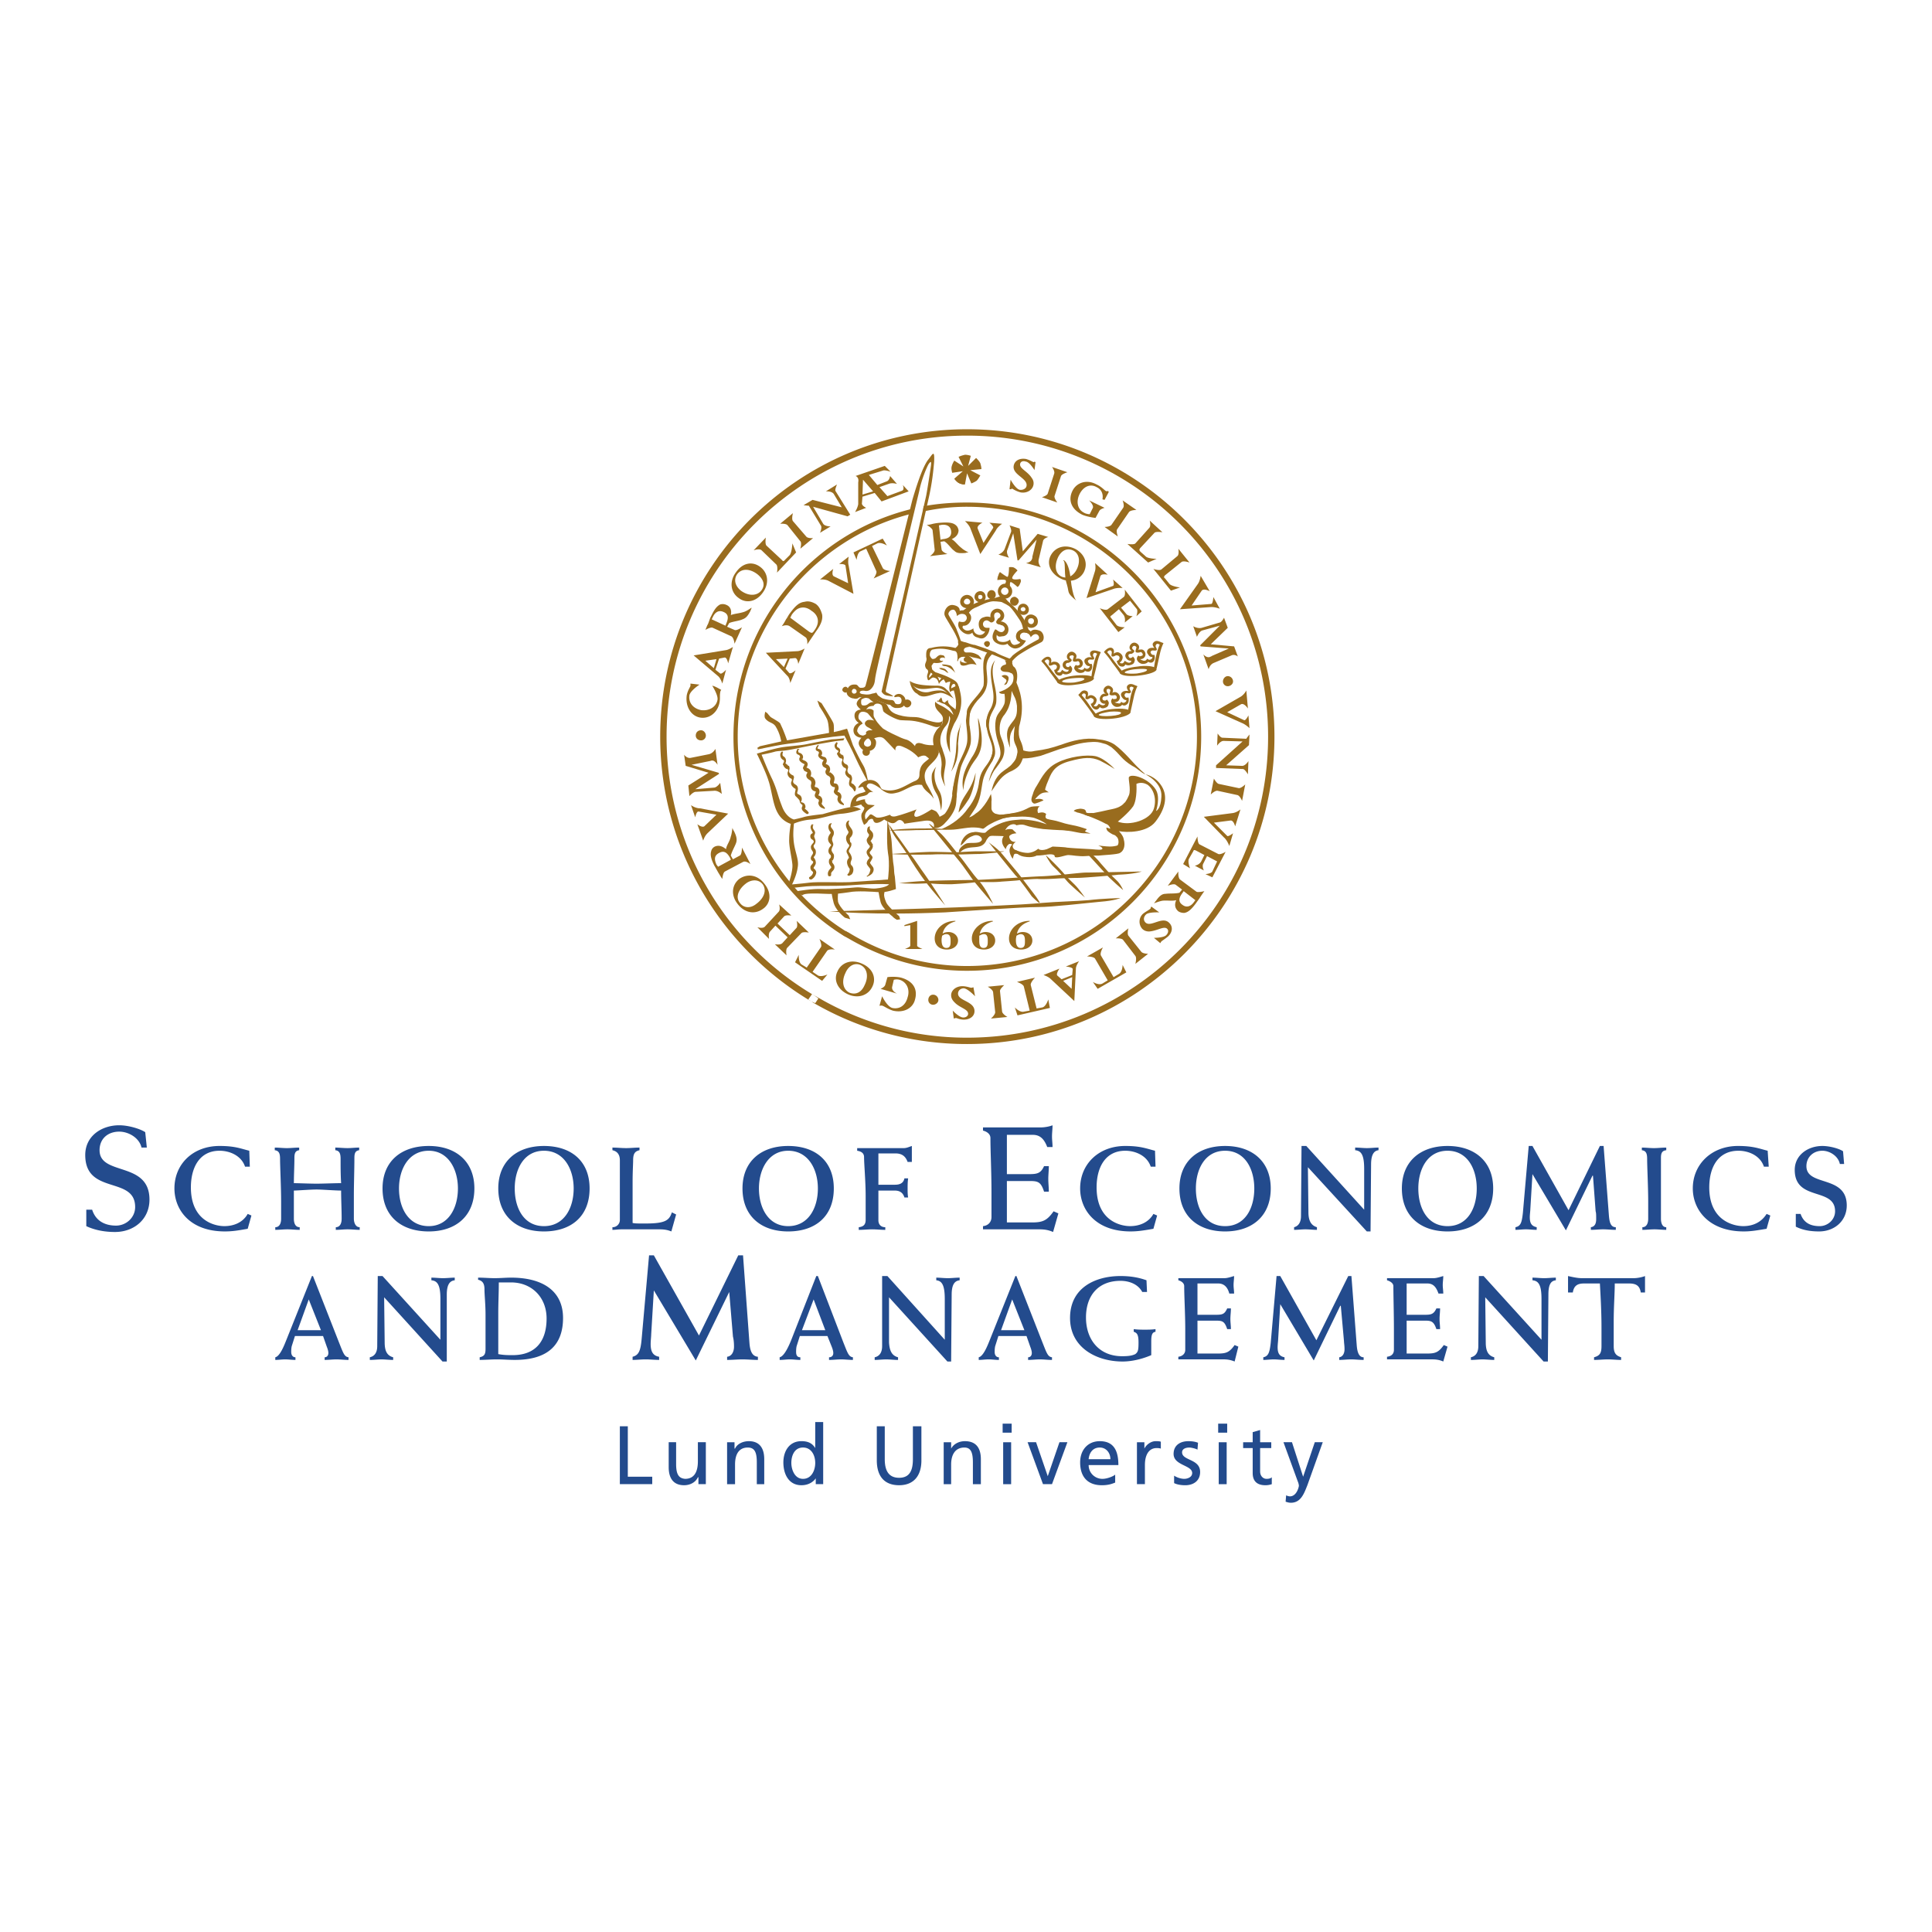 <svg xmlns="http://www.w3.org/2000/svg" width="2500" height="2500" viewBox="0 0 192.756 192.756"><g fill-rule="evenodd" clip-rule="evenodd"><path fill="#fff" d="M0 0h192.756v192.756H0V0z"/><path d="M8.61 120.691h.583c.371 1.164 1.325 1.588 2.384 1.588 1.006 0 1.907-.795 1.907-1.854 0-3.125-4.979-1.166-4.979-5.191 0-1.906 1.642-2.965 3.39-2.965.953 0 2.119.369 2.595.688l.159 1.537h-.53c-.212-.955-1.271-1.59-2.225-1.59-1.112 0-1.96.688-1.96 1.854 0 2.596 4.979 1.059 4.979 4.926 0 1.961-1.536 3.232-3.443 3.232-.953 0-1.96-.16-2.86-.584v-1.641zM24.924 116.4h-.476c-.371-1.113-1.536-1.59-2.543-1.59-2.013 0-2.86 1.695-2.86 3.654 0 3.338 2.384 3.867 3.337 3.867.954 0 1.854-.371 2.331-1.219l.371.16-.371 1.324c-.901.158-1.483.264-2.278.264-3.496 0-5.032-2.17-5.032-4.289 0-2.438 1.854-4.238 4.502-4.238 1.536 0 2.119.266 2.966.477l.053 1.59zM29.85 114.758c-.424.053-.477.371-.477.795 0 .795-.053 1.643-.053 2.49.317 0 1.642.053 2.277.053.529 0 1.854-.053 2.437-.053-.053-.795-.053-1.59-.053-2.385 0-.477-.053-.848-.529-.9v-.264c.371 0 .794.053 1.218.053.371 0 .794-.053 1.165-.053v.264c-.424.053-.477.371-.477.795 0 1.111-.053 2.49-.053 3.76v2.279c0 .369.159.846.582.846v.266c-.371 0-.794-.053-1.218-.053-.371 0-.795.053-1.166.053v-.266c.371 0 .583-.316.583-.846 0-.955-.053-1.855-.053-2.809-.583 0-1.907-.105-2.437-.105-.636 0-1.96.105-2.277.105v2.809c0 .369.105.846.582.846v.266c-.424 0-.847-.053-1.218-.053-.423 0-.847.053-1.218.053v-.266c.371 0 .583-.316.583-.846v-1.695c0-1.432-.106-3.496-.106-4.238 0-.477-.053-.848-.529-.9v-.264c.424 0 .795.053 1.218.053.371 0 .794-.053 1.218-.053v.263h.001zM42.774 114.334c2.701 0 4.555 1.537 4.555 4.238 0 2.754-1.854 4.289-4.555 4.289-2.754 0-4.608-1.535-4.608-4.289 0-2.701 1.854-4.238 4.608-4.238zm0 7.998c1.959 0 2.913-1.801 2.913-3.76 0-1.908-.954-3.762-2.913-3.762-2.013 0-2.966 1.854-2.966 3.762 0 1.959.953 3.76 2.966 3.76zM54.269 114.334c2.754 0 4.555 1.537 4.555 4.238 0 2.754-1.801 4.289-4.555 4.289-2.702 0-4.555-1.535-4.555-4.289-.001-2.701 1.853-4.238 4.555-4.238zm0 7.998c2.013 0 2.966-1.801 2.966-3.76 0-1.908-.954-3.762-2.966-3.762-2.013 0-2.914 1.854-2.914 3.762 0 1.959.9 3.76 2.914 3.76zM61.102 122.438a.723.723 0 0 0 .742-.74v-5.934c0-.582-.266-.9-.742-1.006v-.264c.476 0 .9.053 1.377.053.424 0 .848-.053 1.324-.053v.264c-.476.105-.635.371-.635 1.006 0 .371-.053 1.113-.053 2.172v4.08c.265.053.477.053 1.271.053 2.013 0 2.384-.318 2.648-1.113l.424.213-.477 1.693c-.371-.158-.742-.211-1.166-.211h-3.814c-.317 0-.635.053-.9.053v-.266h.001zM78.634 114.334c2.754 0 4.555 1.537 4.555 4.238 0 2.754-1.801 4.289-4.555 4.289-2.702 0-4.555-1.535-4.555-4.289 0-2.701 1.853-4.238 4.555-4.238zm0 7.998c2.013 0 2.966-1.801 2.966-3.76 0-1.908-.954-3.762-2.966-3.762-1.96 0-2.914 1.854-2.914 3.762 0 1.959.954 3.76 2.914 3.76zM85.52 114.547h4.661c.265 0 .477-.107.794-.213V115.924h-.424c-.212-.582-.583-.848-1.218-.848h-1.695v3.125h1.642c.424 0 .848-.105.954-.635h.371c-.053.369-.053.688-.053 1.059 0 .264 0 .582.053.848h-.371c-.159-.529-.53-.689-.954-.689h-1.642v2.967c0 .424.265.688.688.688v.266c-.424 0-.847-.053-1.324-.053-.424 0-.847.053-1.324.053v-.266c.477-.053.689-.264.689-.74v-2.385c0-1.43-.159-3.178-.159-3.865 0-.424-.318-.584-.688-.637v-.265zM98.072 122.332c.531-.053.848-.424.848-.9v-2.488c0-2.014-.105-4.08-.105-5.404 0-.371-.318-.635-.742-.74v-.318h5.773c.424 0 .902-.105 1.166-.211 0 .369-.053.74-.053 1.111s.053.689.053 1.059h-.529c-.266-.688-.637-1.217-1.43-1.217h-2.596v3.92h2.225c.848 0 1.164-.107 1.482-.795h.477c0 .424-.053.848-.053 1.271s.053.846.053 1.27h-.477c-.318-1.006-.635-1.059-1.482-1.059h-2.225v4.131h2.541c1.061 0 1.484-.211 2.119-1.111l.477.211-.529 1.855c-.477-.213-.9-.266-1.377-.266h-5.615v-.319h-.001zM115.287 116.4h-.477c-.371-1.113-1.535-1.59-2.543-1.59-2.012 0-2.859 1.695-2.859 3.654 0 3.338 2.383 3.867 3.338 3.867.953 0 1.854-.371 2.33-1.219l.371.16-.371 1.324c-.9.158-1.537.264-2.277.264-3.496 0-5.033-2.17-5.033-4.289 0-2.438 1.855-4.238 4.502-4.238 1.537 0 2.119.266 2.967.477l.052 1.59zM122.227 114.334c2.701 0 4.555 1.537 4.555 4.238 0 2.754-1.854 4.289-4.555 4.289s-4.555-1.535-4.555-4.289c0-2.701 1.853-4.238 4.555-4.238zm0 7.998c2.012 0 2.914-1.801 2.914-3.76 0-1.908-.902-3.762-2.914-3.762-2.014 0-2.914 1.854-2.914 3.762-.001 1.959.9 3.76 2.914 3.76zM129.111 122.438c.424-.105.689-.477.689-1.111l.053-6.992h.477l5.773 6.357v-4.08c0-1.43-.316-1.801-.9-1.854v-.264c.424 0 .795.053 1.166.053.424 0 .795-.053 1.166-.053v.264c-.479.053-.742.477-.742 1.43l-.053 6.674h-.371l-5.879-6.408.053 4.502c0 .9.318 1.324.848 1.482v.266c-.371 0-.742-.053-1.166-.053-.371 0-.742.053-1.113.053v-.266h-.001zM144.42 114.334c2.701 0 4.555 1.537 4.555 4.238 0 2.754-1.854 4.289-4.555 4.289s-4.555-1.535-4.555-4.289c0-2.701 1.854-4.238 4.555-4.238zm0 7.998c2.014 0 2.914-1.801 2.914-3.76 0-1.908-.9-3.762-2.914-3.762-2.012 0-2.914 1.854-2.914 3.762 0 1.959.902 3.76 2.914 3.76zM159.621 114.334h.371l.529 6.939c.055.635.16 1.164.689 1.164v.266c-.424 0-.848-.053-1.271-.053-.371 0-.795.053-1.219.053v-.266c.424-.053.531-.422.531-.793s0-.637-.055-.795l-.264-3.549h-.053l-2.648 5.455-3.338-5.613-.211 3.494c0 .16-.053.531-.053.795 0 .584.158.9.688 1.006v.266c-.371 0-.74-.053-1.059-.053-.371 0-.742.053-1.061.053v-.266c.531-.105.637-.477.742-1.43l.582-6.674h.371l3.602 6.41 3.127-6.409zM166.242 114.758c-.477.053-.529.371-.529.795v6.039c0 .369.105.846.529.846v.266c-.369 0-.793-.053-1.164-.053-.424 0-.848.053-1.219.053v-.266c.371 0 .582-.316.582-.846v-1.695c0-1.432-.105-3.496-.105-4.238 0-.477-.053-.848-.529-.9v-.264c.371 0 .795.053 1.219.053.369 0 .793-.053 1.217-.053v.263h-.001zM176.467 116.4h-.479c-.369-1.113-1.535-1.59-2.541-1.59-2.066 0-2.914 1.695-2.914 3.654 0 3.338 2.438 3.867 3.391 3.867s1.801-.371 2.33-1.219l.371.16-.371 1.324c-.953.158-1.535.264-2.277.264-3.496 0-5.086-2.17-5.086-4.289 0-2.438 1.908-4.238 4.504-4.238 1.535 0 2.117.266 2.965.477l.107 1.59zM179.168 121.113h.477c.316.902 1.006 1.219 1.906 1.219.795 0 1.535-.635 1.535-1.482 0-2.438-4.025-.953-4.025-4.131 0-1.484 1.324-2.385 2.756-2.385.74 0 1.693.266 2.064.529l.107 1.271h-.424c-.16-.793-1.008-1.324-1.748-1.324-.9 0-1.59.637-1.59 1.537 0 2.064 4.025.848 4.025 3.92 0 1.588-1.271 2.594-2.754 2.594-.795 0-1.59-.105-2.33-.477v-1.271h.001zM29.426 133.297l-.318 1.006c-.053.213-.053.477-.053.584 0 .316.159.529.423.529v.264c-.371 0-.688-.053-1.006-.053-.371 0-.688.053-1.006.053v-.264c.476-.105.9-1.219 1.112-1.748l2.542-6.355h.106l2.595 6.619c.424 1.061.529 1.432.953 1.484v.264c-.424 0-.794-.053-1.218-.053-.371 0-.795.053-1.166.053v-.264c.212 0 .371-.16.371-.424 0-.16-.053-.371-.159-.637l-.371-1.059h-2.805v.001zm2.596-.582l-1.218-3.072-1.112 3.072h2.33zM36.895 135.416c.477-.105.741-.477.741-1.113l.053-6.99h.477l5.773 6.355v-4.078c0-1.432-.318-1.801-.9-1.855v-.264c.371 0 .794.053 1.166.053.371 0 .794-.053 1.165-.053v.264c-.529.055-.794.479-.794 1.432v6.674h-.424l-5.826-6.41.053 4.502c0 .9.265 1.324.848 1.484v.264c-.371 0-.794-.053-1.166-.053-.371 0-.741.053-1.165.053v-.265h-.001zM47.859 135.416c.477-.105.583-.318.583-.848v-3.391c0-1.059-.106-1.959-.106-2.543 0-.529-.159-.846-.636-.953v-.211c.583 0 1.112.053 1.642.053.583 0 1.112-.053 1.642-.053 3.231 0 5.191 1.377 5.191 4.025 0 2.701-1.536 4.184-4.82 4.184-.583 0-1.218-.053-1.748-.053-.635 0-1.165.053-1.748.053v-.263zm1.854-.318c.529.105 1.006.105 1.43.105 2.278 0 3.39-1.377 3.39-3.654 0-2.119-1.483-3.602-3.549-3.602h-1.218c0 1.059-.053 2.012-.053 3.02v4.131zM73.655 125.246h.477l.636 8.686c.053.742.212 1.379.848 1.432v.316c-.53 0-1.007-.053-1.536-.053-.53 0-1.006.053-1.536.053v-.316c.477-.053.688-.531.688-1.008s-.053-.793-.106-1.006l-.371-4.449-3.337 6.834-4.184-6.992-.265 4.396c0 .211-.053.635-.053.953 0 .74.212 1.164.847 1.271v.316c-.477 0-.9-.053-1.324-.053-.477 0-.901.053-1.325.053v-.316c.636-.16.795-.637.901-1.748l.742-8.369h.477l4.502 7.998 3.919-7.998zM79.799 133.297l-.318 1.006c-.053.213-.053.477-.053.584 0 .316.106.529.424.529v.264c-.371 0-.688-.053-1.06-.053-.318 0-.636.053-1.006.053v-.264c.477-.105.954-1.219 1.166-1.748l2.489-6.355h.159l2.542 6.619c.424 1.061.53 1.432.954 1.484v.264c-.371 0-.794-.053-1.165-.053-.424 0-.794.053-1.218.053v-.264c.265 0 .424-.16.424-.424 0-.16-.053-.371-.159-.637l-.424-1.059h-2.755v.001zm2.542-.582l-1.165-3.072-1.166 3.072h2.331zM87.268 135.416c.477-.105.742-.477.742-1.113v-6.99h.529l5.721 6.355v-4.078c0-1.432-.318-1.801-.848-1.855v-.264c.371 0 .742.053 1.166.053.371 0 .742-.053 1.166-.053v.264c-.53.055-.795.479-.795 1.432l-.053 6.674h-.371l-5.826-6.41v4.502c.053.9.318 1.324.9 1.484v.264c-.424 0-.794-.053-1.165-.053-.424 0-.795.053-1.166.053v-.265zM99.609 133.297l-.318 1.006c-.053.213-.053.477-.053.584 0 .316.158.529.424.529v.264c-.371 0-.689-.053-1.006-.053-.371 0-.689.053-1.008.053v-.264c.477-.105.9-1.219 1.113-1.748l2.543-6.355h.105l2.596 6.619c.424 1.061.529 1.432.953 1.484v.264c-.424 0-.795-.053-1.219-.053-.371 0-.795.053-1.164.053v-.264c.211 0 .369-.16.369-.424 0-.16-.053-.371-.158-.637l-.371-1.059h-2.806v.001zm2.596-.582l-1.219-3.072-1.111 3.072h2.33zM114.439 128.9h-.477c-.424-.795-1.324-1.111-2.172-1.111-2.225 0-3.441 1.482-3.441 3.654 0 2.225 1.324 3.867 3.602 3.867.635 0 1.006-.055 1.324-.213.264-.211.316-.371.316-1.166 0-.793-.158-.953-.477-1.059v-.266c.371.055.742.055 1.113.055.318 0 .688 0 1.059-.055v.266c-.316.053-.424.266-.424.953v1.377c-.848.371-1.906.637-2.859.637-2.596 0-5.244-1.377-5.244-4.344 0-3.072 2.596-4.184 5.031-4.184 1.061 0 1.855.158 2.596.422l.053 1.167zM117.564 135.363c.424-.053.689-.318.689-.689v-2.012c0-1.59-.105-3.285-.105-4.344 0-.266-.213-.477-.584-.584v-.211h4.609c.318 0 .742-.158.953-.211 0 .316-.053.582-.053.9 0 .264.053.582.053.846h-.477c-.158-.582-.477-1.006-1.113-1.006h-2.064v3.125h1.801c.688 0 .9-.053 1.164-.635h.371c0 .371-.053.688-.053 1.059 0 .318.053.689.053 1.006h-.371c-.264-.793-.477-.846-1.164-.846h-1.801v3.283h2.012c.848 0 1.166-.105 1.695-.848l.371.158-.371 1.484a2.75 2.75 0 0 0-1.111-.213h-4.504v-.262zM134.516 127.312h.316l.531 6.938c.053.637.211 1.166.688 1.166v.264c-.424 0-.848-.053-1.219-.053-.424 0-.848.053-1.217.053v-.264c.369-.053.529-.424.529-.795s-.053-.635-.053-.795l-.318-3.549h-.053l-2.648 5.457-3.338-5.615-.211 3.496c0 .158-.053.529-.053.795 0 .582.158.9.688 1.006v.264c-.369 0-.74-.053-1.059-.053-.371 0-.742.053-1.059.053v-.264c.529-.105.635-.529.74-1.43l.584-6.674h.369l3.604 6.408 3.179-6.408zM138.383 135.363c.475-.053.688-.318.688-.689v-2.012c0-1.59-.053-3.285-.053-4.344 0-.266-.266-.477-.635-.584v-.211h4.66c.318 0 .742-.158.953-.211 0 .316-.053.582-.053.9 0 .264.053.582.053.846h-.477c-.211-.582-.477-1.006-1.111-1.006h-2.066v3.125h1.801c.635 0 .9-.053 1.166-.635h.369c0 .371-.053.688-.053 1.059 0 .318.053.689.053 1.006h-.369c-.266-.793-.531-.846-1.166-.846h-1.801v3.283h2.012c.848 0 1.166-.105 1.695-.848l.371.158-.424 1.484c-.371-.16-.688-.213-1.111-.213h-4.502v-.262zM146.75 135.416c.477-.105.742-.477.742-1.113l.053-6.99h.477l5.773 6.355v-4.078c0-1.432-.316-1.801-.9-1.855v-.264c.371 0 .795.053 1.166.053s.795-.053 1.166-.053v.264c-.531.055-.742.479-.742 1.432l-.053 6.674h-.424l-5.826-6.41.053 4.502c0 .9.264 1.324.848 1.484v.264c-.371 0-.795-.053-1.166-.053s-.742.053-1.166.053v-.265h-.001zM164.125 128.953h-.424c-.107-.688-.477-.9-1.166-.9h-1.43c0 1.006-.105 2.33-.105 3.762v2.488c0 .742.264.953.74 1.113v.264c-.424 0-.9-.053-1.324-.053-.477 0-.9.053-1.377.053v-.264c.582-.16.742-.424.742-1.113v-1.854c0-1.695-.105-3.391-.16-4.396h-1.588c-.637 0-1.006.213-1.113.9h-.477v-1.641c.477.105.953.211 1.377.211h5.191c.371 0 .848-.105 1.113-.211v1.641h.001zM61.843 142.301h.794v5.033h2.437v.74h-3.231v-5.773zM70.424 148.074h-.742v-.688h-.053c-.212.477-.742.795-1.377.795-1.06 0-1.536-.689-1.536-1.801v-2.49h.741v2.172c0 .953.212 1.43.9 1.482.9 0 1.271-.688 1.271-1.748v-1.906h.794v4.184h.002zM72.542 143.891h.741v.635h.053c.212-.477.794-.74 1.377-.74 1.06 0 1.536.688 1.536 1.801v2.488h-.742v-2.17c0-1.008-.211-1.484-.9-1.484-.9 0-1.271.689-1.271 1.695v1.959h-.794v-4.184zM81.388 147.492c-.212.318-.688.689-1.43.689-1.271 0-1.801-1.113-1.801-2.277 0-1.113.583-2.119 1.801-2.119.742 0 1.112.264 1.377.688v-2.596h.794v6.197h-.741v-.582zm-1.271.053c.848 0 1.219-.848 1.219-1.588 0-.742-.371-1.537-1.219-1.537s-1.165.795-1.165 1.537c0 .635.317 1.588 1.165 1.588zM91.929 145.691c0 1.643-.848 2.49-2.225 2.49-1.43 0-2.225-.848-2.225-2.49V142.3h.794v3.285c0 1.111.371 1.854 1.43 1.854s1.377-.742 1.377-1.854V142.3h.848v3.391h.001zM94.153 143.891h.742v.635c.265-.477.794-.74 1.377-.74 1.113 0 1.589.688 1.589 1.801v2.488h-.795v-2.17c0-1.008-.211-1.484-.847-1.484-.9 0-1.324.689-1.324 1.695v1.959h-.742v-4.184zM100.086 143.891h.795v4.184h-.795v-4.184zm-.053-1.854h.9v.9h-.9v-.9zM104.959 148.074h-.9l-1.536-4.183h.846l1.166 3.39 1.166-3.39h.793l-1.535 4.183zM111.262 147.916c-.264.105-.635.266-1.324.266-1.482 0-2.172-.9-2.172-2.277 0-1.271.795-2.119 1.961-2.119 1.43 0 1.854 1.006 1.854 2.383h-2.967c0 .795.637 1.377 1.377 1.377.477 0 1.113-.264 1.271-.424v.794zm-.477-2.33c0-.637-.424-1.166-1.059-1.166-.742 0-1.061.582-1.113 1.166h2.172zM113.434 143.891h.742v.635c.211-.424.688-.74 1.111-.74.213 0 .371 0 .529.053v.688c-.158-.053-.316-.053-.422-.053-.742 0-1.166.637-1.166 1.695v1.906h-.795v-4.184h.001zM117.141 147.227c.318.213.742.318 1.008.318.316 0 .795-.158.795-.582 0-.795-1.855-.742-1.855-1.906 0-.848.637-1.271 1.484-1.271.371 0 .688.053.953.158l-.053.689c-.16-.107-.637-.213-.795-.213-.424 0-.742.158-.742.477 0 .848 1.801.637 1.801 1.961 0 .9-.688 1.324-1.482 1.324-.371 0-.795-.053-1.113-.213v-.742h-.001zM121.592 143.891h.793v4.184h-.793v-4.184zm-.055-1.854h.9v.9h-.9v-.9zM126.834 144.473h-1.111v2.33c0 .479.318.742.635.742.266 0 .424-.053.529-.158v.688a1.904 1.904 0 0 1-.635.107c-.795 0-1.271-.371-1.271-1.219v-2.49h-.953v-.582h.953v-1.006l.742-.213v1.219h1.111v.582zM128.318 149.188a.97.97 0 0 0 .371.105c.688 0 .9-.953.9-1.059s-.055-.318-.107-.424l-1.43-3.92h.848l1.113 3.443 1.164-3.443h.795l-1.535 4.291c-.318.793-.637 1.748-1.643 1.748-.213 0-.371-.055-.529-.107l.053-.634z" fill="#234b8d"/><path d="M91.505 91.876v2.489c0 .106.53.318.53.318h-1.748s.53-.212.53-.318v-2.066l-.583.106v-.106l1.271-.423zM102.734 91.929c-.742.212-1.166.689-1.271 1.218.213-.106.371-.159.582-.159.584 0 .953.371.953.847 0 .53-.475.9-1.111.9-.742 0-1.219-.424-1.219-1.112 0-.847.795-1.748 2.066-1.748v.054zm-.9 1.271c-.158 0-.318.106-.424.159 0 .053-.053.212-.053.424 0 .318.053.794.477.794s.424-.371.424-.688c0-.265 0-.689-.424-.689zM99.08 91.929c-.795.212-1.219.689-1.324 1.218.211-.106.369-.159.582-.159.582 0 .953.371.953.847 0 .53-.477.9-1.111.9-.742 0-1.219-.424-1.219-1.112 0-.847.848-1.748 2.067-1.748l.052.054zm-.9 1.271c-.213 0-.371.106-.479.159v.424c0 .318 0 .794.424.794s.424-.371.424-.688c0-.265 0-.689-.369-.689zM95.319 91.929c-.795.212-1.166.689-1.271 1.218.159-.106.371-.159.583-.159.529 0 .953.371.953.847 0 .53-.477.9-1.112.9-.742 0-1.218-.424-1.218-1.112 0-.847.794-1.748 2.066-1.748v.054h-.001zm-.901 1.271c-.212 0-.318.106-.424.159 0 .053-.053.212-.053.424 0 .318.053.794.477.794.423 0 .423-.371.423-.688.001-.265.001-.689-.423-.689zM71.059 68.411c.265.053.636.265.901.424a.405.405 0 0 0-.106.265c-.053.266 0 .53-.053.901-.159 1.059-1.006 1.748-1.96 1.589-.9-.159-1.483-1.112-1.324-2.225.105-.53.371-.848.371-.954V68.2l.9.106s-.9.583-1.006 1.06c-.106.741.371 1.324 1.165 1.483.795.106 1.536-.318 1.642-1.059.053-.478-.53-1.379-.53-1.379zM79.428 55.116l-1.907 2.013s.106-.582-.053-.794l-1.483-1.431c-.212-.211-.794 0-.794 0l1.218-1.271s-.106.583.053.794l1.536 1.43c.106.159.212.159.318 0l.477-.477c.212-.265.265-1.166.265-1.166l.37.902zM77.839 52.256l1.271-1.06s-.159.583 0 .794l1.324 1.536c.159.212.688.159.688.159l-1.271 1.059s.159-.583 0-.742l-1.271-1.589c-.158-.21-.741-.157-.741-.157zM82.129 52.256c.159.265.742.265.742.265l-1.059.636s.212-.477.105-.689L80.7 50.455c-.159 0-.53-.053-.53-.053l.9-.53 2.913.742-.794-1.324c-.212-.318-.794-.265-.794-.265l1.112-.689s-.212.477-.159.636l1.483 2.383-.265.159-3.443-.954 1.006 1.696zM100.828 47.859s.477.9.9 1.006c.316.053.635-.106.688-.371.16-.794-1.482-1.112-1.271-2.066.107-.477.584-.742 1.219-.636.371.106.635.265.742.318 0 0 .053 0 .105-.053l.105.053-.105.794s-.477-.794-.848-.848c-.318-.105-.529 0-.582.212-.105.477.742.741 1.164 1.43a.84.84 0 0 1 .16.688c-.107.53-.689.848-1.271.741-.424-.105-.742-.317-.848-.371-.053 0-.053 0-.105.053h-.16l.107-.95zM104.959 46.588l1.535.529s-.529.159-.635.371l-.635 1.959c-.107.212.264.689.264.689l-1.535-.53s.529-.159.582-.371l.635-1.96c.107-.263-.211-.687-.211-.687zM109.674 50.984l-.371.689c-.424-.053-.953-.159-1.324-.318-1.166-.582-1.43-1.536-.953-2.436.424-.794 1.43-1.113 2.383-.583.477.212.795.583.9.636.105.053.158.053.211 0l.107.106-.424.794-.213-.053c.107-.529-.105-1.006-.582-1.218-.635-.371-1.324-.053-1.695.688s-.211 1.536.424 1.854c.158.106.424.159.582.159l.318-.636c.105-.265-.371-.741-.371-.741l1.537.741c0 .001-.424.107-.529.318zM112.004 49.925l1.377.953s-.582 0-.742.212l-1.164 1.695c-.16.159.053.741.053.741l-1.324-.953s.529 0 .688-.212l1.166-1.695c.157-.211-.054-.741-.054-.741zM116.824 58.93l-1.748-2.171s.582.212.795.053l1.588-1.324c.213-.159.105-.742.105-.742l1.113 1.377s-.582-.212-.795-.053l-1.643 1.324c-.105.106-.158.212 0 .318l.424.53c.213.265 1.061.371 1.061.371l-.9.317zM114.547 56.123l-2.066-1.854s.635.106.795-.053l1.377-1.536c.211-.212.053-.741.053-.741l1.271 1.165s-.637-.106-.795.053l-1.43 1.536c-.105.159-.105.211.053.371l.477.424c.213.265 1.113.265 1.113.265l-.848.37zM119.525 58.241c.211-.318.264-.794.264-.794l.902 1.536s-.584-.318-.795-.053l-1.008 1.483 1.961-.159c.158 0 .211-.688.211-.688l.637 1.166s-.529-.212-.953-.159l-3.02.212 1.801-2.544zM121.697 62.425l-1.748.477c-.318.106-.529.635-.529.635l-.371-1.059s.424.265.848.159l1.801-.529c.211-.053.424-.477.424-.477l.371 1.006-1.695 1.642 2.33.212.371 1.006s-.318-.265-.637-.106l-1.748.742c-.422.159-.529.636-.529.636l-.529-1.483s.318.371.637.265c.105-.053.158-.053.211-.106l1.695-.742-2.809-.211-.053-.106 1.96-1.961zM122.068 73.92c-.318 0-.637.476-.637.476l.053-1.218s.266.423.477.423l2.385.106c.053-.106.316-.424.316-.424l-.053 1.06-2.277 2.013 1.537.053c.369.053.688-.477.688-.477l-.053 1.325s-.266-.477-.477-.53l-2.701-.106v-.265l2.648-2.384-1.906-.052zM124.238 78.263l-.316 1.642s-.213-.53-.477-.583l-1.961-.424c-.264-.053-.688.371-.688.371l.316-1.589s.266.477.479.53l2.012.424c.266 0 .635-.371.635-.371zM120.955 86.95l.477-1.006-1.006-.53-.371.742c-.158.265.053.688.053.688l-.9-.477s.424-.053.637-.424l.316-.636-.793-.424c-.213-.105-.266-.105-.318.053l-.424.741c-.16.318.105.954.105.954l-.688-.424 1.43-2.755s0 .688.211.795l1.854.953c.213.106.742-.212.742-.212l-1.324 2.542-.688-.318c0 .002.582-.05.687-.262zM115.658 91.028s-1.059-.053-1.324.212c-.264.265-.264.583-.053.794.529.53 1.695-.688 2.383.053.371.371.318.901-.105 1.324-.318.265-.582.424-.635.477-.053 0-.16.212-.16.212l-.635-.53s.953 0 1.219-.265c.211-.212.264-.477.105-.636-.318-.318-1.006.212-1.801.265-.318 0-.529-.106-.689-.265a1.073 1.073 0 0 1 .053-1.483c.318-.265.689-.423.742-.529.053 0 .053-.053.053-.106l.053-.105.794.582zM114.547 95.16l-1.271 1.006s.158-.583 0-.794l-1.219-1.589c-.158-.212-.742-.159-.742-.159l1.271-1.006s-.158.529 0 .741l1.271 1.589c.159.212.69.212.69.212zM100.51 101.463l-1.643.158s.424-.369.424-.635l-.211-2.014c-.053-.264-.531-.529-.531-.529l1.643-.158s-.424.371-.424.582l.213 2.066c.052.264.529.53.529.53zM97.279 99.396s-.689-.74-1.113-.793c-.318 0-.583.211-.583.529 0 .742 1.643.742 1.643 1.748 0 .529-.478.848-1.06.848-.424 0-.689-.16-.795-.16-.053 0-.212.053-.212.053l-.105-.793s.635.688 1.059.688c.265 0 .477-.158.477-.371 0-.477-.847-.582-1.377-1.164-.211-.213-.317-.424-.317-.689 0-.529.53-.9 1.112-.9.424 0 .794.158.9.158.053 0 .211-.053.211-.053l.16.899zM88.327 98.232l.212-.742c.371-.053.954-.053 1.377.053 1.271.371 1.642 1.219 1.377 2.172-.212.9-1.165 1.377-2.225 1.113-.477-.16-.847-.424-1.006-.477-.106-.053-.318 0-.318 0l.265-.955s.477 1.008 1.006 1.166c.688.158 1.324-.211 1.536-1.059.265-.795-.105-1.537-.794-1.748a1.089 1.089 0 0 0-.583 0l-.159.688c-.106.424.477.689.477.689l-1.642-.477c0 .001.424-.159.477-.423zM78.21 91.452l-.636.688 1.218 1.166.636-.688c.212-.159.053-.742.053-.742l1.219 1.165s-.583-.106-.742.053l-1.43 1.483c-.159.212-.053.742-.053.742l-1.165-1.112s.53.105.742-.106l.529-.583-1.218-1.166-.529.583c-.212.212-.106.742-.106.742l-1.166-1.166s.53.159.742-.053l1.377-1.483c.212-.211.053-.741.053-.741l1.219 1.112c-.001 0-.584-.106-.743.106zM69.364 78.74l1.854-.159c.318 0 .636-.477.636-.477l.159 1.112s-.371-.371-.794-.318l-1.854.106c-.265.053-.583.424-.583.424l-.106-1.059 2.013-1.271-2.278-.688-.159-1.112s.265.371.636.318l1.854-.371c.424-.106.635-.529.635-.529l.212 1.589s-.265-.477-.583-.424c-.053 0-.159.053-.212.053l-1.801.371 2.701.794.053.106-2.383 1.535zM123.762 69.523c.371-.211.584-.635.584-.635l.158 1.801s-.371-.583-.688-.424l-1.379.794 1.695.795c.16.053.424-.477.424-.477l.105 1.271s-.369-.371-.793-.53l-2.596-1.165 2.49-1.43zM122.969 81.123c.424-.053.793-.371.793-.371l-.529 1.695s-.158-.636-.477-.583l-1.643.212 1.324 1.324c.107.106.584-.265.584-.265l-.371 1.271s-.213-.583-.529-.847l-2.014-2.066 2.862-.37zM70.583 83.136c-.318.317-.424.741-.424.741l-.583-1.642s.53.423.742.159l1.165-1.112-1.801-.318c-.212 0-.318.583-.318.583l-.423-1.218s.423.318.9.318l2.808.529-2.066 1.96zM81.917 94.471c.106-.212-.159-.794-.159-.794l1.536 1.059s-.636-.105-.794.159l-1.43 2.066.477.318c.318.264 1.006-.053 1.006-.053l-.529.635-2.702-1.854.371-.742s-.053.688.265.953l.53.318 1.429-2.065zM102.152 98.443c-.053-.264-.689-.477-.689-.477l1.801-.424s-.477.477-.424.742l.582 2.33.584-.105c.371-.105.582-.795.582-.795l.16.848-3.232.742-.264-.795s.477.529.9.424l.582-.105-.582-2.385zM109.25 95.636c-.16-.211-.795-.211-.795-.211l1.588-.901s-.316.53-.211.795l1.271 2.171.529-.318c.371-.211.371-.9.371-.9l.371.742-2.861 1.643-.477-.689s.584.371.953.16l.529-.318-1.268-2.174zM122.014 67.987c0-.265.213-.529.479-.529.316 0 .529.265.529.529 0 .266-.266.477-.529.477a.476.476 0 0 1-.479-.477zM92.617 99.768c0-.316.212-.529.477-.529.317 0 .529.266.529.529 0 .266-.265.477-.529.477a.476.476 0 0 1-.477-.477zM69.417 73.39c0-.318.212-.53.53-.53.265 0 .477.265.477.53s-.212.477-.477.477c-.318 0-.53-.212-.53-.477zM73.919 58.93c-.583-.477-.741-1.112-.371-1.642.477-.636 1.324-.529 2.013 0 .53.424.848 1.006.424 1.589-.423.582-1.271.635-2.066.053zm-.211.741c.688.529 1.695.424 2.384-.53.742-1.006.477-2.066-.265-2.595-.794-.583-1.748-.371-2.383.529-.69.901-.584 2.013.264 2.596zM87.109 49.025l-1.06.317.053-1.483 1.007 1.166zm.635-.424l.901-.318c.371-.159.847 0 .847 0l-.688-.794s-.053.424-.318.529l-.954.371-.847-1.006 1.377-.424c.212-.106.794.106.794.106l-.583-.583-2.913 1.007s.371.105.265.636v2.171c-.053.371-.318.794-.318.794l1.112-.424s-.477-.212-.423-.477l.053-.636 1.218-.371.688.847 2.702-1.006-.583-.636s.212.477-.106.583l-1.43.53-.794-.899zM73.284 62.849c.212.106.742-.265.742-.265l-.742 1.642s-.053-.583-.317-.742l-1.854-.848c-.212-.105-.742.212-.742.212.106-.212.159-.424.265-.583.106-.265.212-.636.318-.794.318-.688.583-1.006.901-1.165a.884.884 0 0 1 .635.053c.371.159.53.53.424 1.006.424-.159.848-.159 1.324-.318.318-.106.742-.424.742-.424 0 .106-.053.159-.106.318-.265.53-.477.742-.794.848-.318.159-.954.211-1.324.371l-.212.371.74.318zm-.901-.424l.053-.159c.266-.583.266-1.006-.265-1.218-.477-.212-.848.053-1.059.53l-.106.212 1.377.635zM71.377 66.822l.477.371c.159.105.582-.371.582-.371l-.371 1.377s-.159-.53-.423-.742l-2.437-2.066 3.23-.529c.318-.053.689-.318.689-.318l-.477 1.642s-.106-.635-.371-.582l-.53.105-.369 1.113zm-1.006-.901l.848.742.265-.901-1.113.159zM73.814 85.361c.211-.106.211-.795.211-.795l.848 1.643s-.477-.371-.742-.212l-1.801.953c-.212.106-.265.742-.265.742-.159-.212-.265-.424-.371-.583-.159-.265-.318-.583-.424-.742-.318-.636-.423-1.06-.318-1.43a.674.674 0 0 1 .371-.477c.371-.159.742-.053 1.112.265.053-.424.371-.741.477-1.271.106-.265.159-.847.159-.847.053.106.053.159.159.318.265.529.318.847.212 1.165s-.424.848-.53 1.271l.212.371.69-.371zm-.901.424l-.053-.159c-.317-.583-.635-.794-1.112-.529-.529.265-.477.688-.265 1.165l.159.212 1.271-.689zM73.549 90.128c-.636-.847-.53-1.854.212-2.437.742-.53 1.801-.477 2.542.53.741.953.53 1.959-.159 2.437-.847.635-1.907.424-2.595-.53zm2.542-1.907c-.424-.53-1.165-.477-1.695-.053-.688.53-1.059 1.324-.582 1.907.371.53 1.059.583 1.642.106.794-.583 1.059-1.377.635-1.96zM84.566 99.186c-1.006-.477-1.43-1.43-1.006-2.277.371-.848 1.377-1.272 2.49-.742 1.06.477 1.377 1.43 1.006 2.225-.424.952-1.483 1.27-2.49.794zm1.271-2.915c-.636-.264-1.218.16-1.483.795-.371.742-.317 1.59.371 1.961.636.264 1.218 0 1.536-.742.424-.847.265-1.695-.424-2.014zM117.301 88.274c-.213-.159-.795.106-.795.106l1.059-1.43s-.053.583.16.795l1.643 1.218c.158.106.793-.053.793-.053-.158.212-.264.371-.371.529-.158.265-.369.53-.477.689-.477.636-.793.9-1.164.954-.213 0-.424-.053-.584-.159-.316-.265-.424-.636-.211-1.112-.424.106-.9 0-1.377.053-.318.053-.848.265-.848.265.105-.106.105-.159.211-.265.371-.529.637-.688.955-.688.369-.053.953 0 1.377-.106l.264-.318-.635-.478zm.795.636l-.107.159c-.369.477-.477.901 0 1.218.424.318.848.106 1.113-.265l.158-.212-1.164-.9zM106.973 97.279l.053-.584c0-.211-.689-.264-.689-.264l1.324-.53s-.318.424-.318.741l-.158 3.232-2.383-2.225c-.213-.213-.689-.371-.689-.371l1.59-.637s-.371.529-.213.689l.424.371 1.059-.422zm-.055 1.377l.055-1.166-.902.371.847.795zM96.802 52.679c-.159-.371-.53-.688-.53-.688l1.748.159s-.582.265-.477.583l.582 1.43.955-1.483c.105-.159-.371-.529-.371-.529l1.271.106s-.477.318-.637.688l-1.535 2.331-1.006-2.597zM82.606 57.923c-.371-.159-.794-.106-.794-.106l1.324-1.059s-.212.583.053.741l1.43.688-.265-1.748c-.053-.212-.635-.159-.635-.159l.954-.742s-.106.53 0 .9l.477 2.808-2.544-1.323zM109.25 56.97c.105-.371 0-.795 0-.795l1.27 1.166s-.635-.159-.74.159l-.477 1.589 1.748-.635c.158-.106 0-.636 0-.636l.953.847s-.582-.053-.953.106l-2.648.9.847-2.701zM88.062 56.652c.106.265.742.318.742.318l-1.642.741s.371-.53.265-.741l-1.006-2.225-.583.265c-.318.159-.371.847-.371.847l-.317-.742 2.913-1.377.424.688s-.583-.371-.954-.212l-.53.265 1.059 2.173zM101.092 53.209l-.582 1.642c-.16.318.158.794.158.794l-1.059-.318s.477-.159.635-.583l.637-1.695c.053-.212-.16-.636-.16-.636l1.008.318.316 2.278 1.484-1.748 1.059.317s-.477.106-.529.424l-.424 1.801c-.105.423.211.794.211.794l-1.482-.424s.477-.053.582-.371c.053-.106.053-.159.053-.265l.424-1.695-1.801 2.066h-.105l-.425-2.699zM113.434 60.784l-.688-.848-.9.688.529.636c.158.212.635.212.635.212l-.795.636s.107-.424-.105-.742l-.477-.583-.689.583c-.158.106-.211.159-.105.265l.529.689c.16.265.848.265.848.265l-.635.477-1.854-2.383s.582.265.793.106l1.59-1.218c.213-.159.105-.742.105-.742l1.695 2.172-.529.477c0-.002.158-.478.053-.69zM93.941 54.798c0 .265.583.477.583.477l-1.748.212s.477-.318.477-.636l-.212-1.96c-.053-.212-.583-.529-.583-.529.265 0 .424-.053.636-.106a5.5 5.5 0 0 1 .794-.106c.742-.053 1.166 0 1.43.212.212.159.265.317.317.529 0 .371-.211.688-.688.9.371.212.583.583 1.006.901.212.211.689.423.689.423-.106 0-.159 0-.318.053-.635.053-.9 0-1.112-.212-.317-.212-.635-.742-1.006-.954l-.371.053.106.743zm-.106-.953l.212-.053c.583-.053.9-.265.848-.794-.053-.53-.477-.688-.954-.635l-.265.053.159 1.429zM77.998 62.479c.159-.212.318-.477.424-.688.159-.212.212-.371.371-.583.583-.795.954-1.112 1.483-1.166.371-.106.741 0 1.112.212.371.265.529.688.636 1.059.053.371 0 .848-.583 1.643l-.9 1.324s.053-.529-.159-.688l-1.589-1.112c-.318-.213-.795-.001-.795-.001zm2.702.529c.317.212.371.159.583-.159.635-.9.211-1.589-.318-1.907-.318-.265-.688-.371-1.006-.318-.371.053-.636.265-.954.688l-.159.318 1.854 1.378zM78.369 66.716l.371.424c.159.158.636-.265.636-.265l-.53 1.271s-.053-.53-.317-.741l-2.119-2.278 3.125-.159c.318 0 .742-.265.742-.265l-.636 1.536s-.053-.583-.318-.583l-.53.053-.424 1.007zm-.953-.954l.794.795.371-.848-1.165.053zM107.342 54.798c.9.529 1.219 1.43.795 2.277-.424.795-1.43 1.166-2.436.583-1.008-.583-1.271-1.536-.848-2.278.477-.847 1.483-1.111 2.489-.582zm-1.483 2.702c.635.318 1.219-.053 1.537-.636.369-.688.369-1.536-.266-1.907-.582-.318-1.166-.106-1.537.583-.423.847-.316 1.642.266 1.96z" fill="#996c1e"/><path d="M107.396 59.936c-1.008-.848-.689-.741-.955-1.642-.316-.9-.105-2.171-.316-2.331-.213-.159.477-.212.688 1.748.212 1.96.583 2.225.583 2.225z" fill="#996c1e"/><path d="M81.282 99.344a29.928 29.928 0 0 1-14.778-25.848c0-16.579 13.454-30.033 29.98-30.033 16.579 0 30.034 13.454 30.034 30.033s-13.455 30.033-30.034 30.033a29.437 29.437 0 0 1-14.99-4.078l-.477-.266-.371.529.477.318a30.446 30.446 0 0 0 15.361 4.131c16.897 0 30.668-13.771 30.668-30.668s-13.771-30.668-30.668-30.668c-16.896 0-30.615 13.771-30.615 30.668 0 11.229 6.091 21.081 15.096 26.432l.371.158.317-.477-.371-.264z" fill="#996c1e"/><path d="M84.513 92.988c-6.515-4.026-10.912-11.282-10.912-19.492 0-10.647 7.363-19.651 17.162-22.194l.212-.529c-10.223 2.489-17.797 11.759-17.797 22.723a23.403 23.403 0 0 0 11.07 19.916l.371.159.212-.371-.318-.212z" fill="#996c1e"/><path d="M84.46 93.518c3.549 2.118 7.627 3.337 12.023 3.337 12.924 0 23.36-10.488 23.36-23.359 0-12.872-10.436-23.359-23.36-23.359-1.483 0-2.913.105-4.343.371l-.053.53a20.323 20.323 0 0 1 4.396-.477c12.606 0 22.936 10.329 22.936 22.936 0 12.606-10.33 22.882-22.936 22.882a22.547 22.547 0 0 1-11.812-3.337l-.318-.159-.37.317.477.318zM96.272 48.336c-.212 0-.424-.053-.636-.159a1.628 1.628 0 0 1-.424-.424l1.06.583z" fill="#996c1e"/><path d="M96.59 46.482l.795-.794c.158.159.316.318.424.53.053.212.105.371.105.583l-1.112.106 1.007.53c-.107.159-.213.371-.371.53a2.453 2.453 0 0 1-.53.265l-.424-1.006-.212 1.112c-.212 0-.424-.053-.636-.159a1.628 1.628 0 0 1-.424-.424l.848-.742-1.059.159c-.053-.211-.106-.423-.053-.635a1.96 1.96 0 0 1 .265-.583l.901.583-.477-.954c.212-.105.424-.159.636-.212.212 0 .424.053.583.106l-.266 1.005zM107.766 67.14c-.211 0-.477-.159-.582-.424-.053-.212.158-.371.158-.371h.055v.053h.158c.158-.053.211-.106.158-.212 0-.105-.105-.265-.211-.211-.16.053-.318.053-.424 0-.053-.053-.053-.159 0-.265 0-.053.053-.159.053-.212 0-.053-.105-.159-.213-.106-.105 0-.211.053-.211.159s.105.159.158.211c.107.106.053.159 0 .212 0 .053-.264.159-.264.159h.053-.105c-.107 0-.213.053-.213.212 0 .106.105.212.213.212.105 0 .158-.053.211-.159 0 0 .213.159.213.371-.055.212-.055.371-.424.477-.318.106-.531-.053-.531-.053s-.053.265-.371.212c-.422-.053-.477-.583-.477-.583s.16.053.266-.212c.053-.159-.053-.317-.266-.317-.105 0-.316.159-.477.106-.158-.106.107-.424-.105-.583-.211-.106-.371.159-.371.159s.318.371.742.953c.371.477.848 1.059.848 1.059l-.266.159s-.316-.477-.848-1.165c-.424-.636-.793-1.006-.793-1.006s0-.053.105-.159c.158-.159.424-.371.688-.265.318.159.16.583.16.583s.158-.159.424-.106c.264 0 .529.265.477.53-.053.318-.266.424-.266.424s-.053.106.213.106c.158 0 .264-.265.264-.265s.424.371.637.106c0-.053 0-.053.053-.106h-.105c-.266 0-.531-.212-.531-.477s.213-.477.477-.477h.16c-.105-.053-.213-.159-.213-.371s.213-.477.477-.477c.213 0 .479.212.479.424 0 .159-.055.265-.107.371.053-.106.107-.106.266-.106.264 0 .477.212.477.477a.476.476 0 0 1-.477.477h-.053c.105.106.211.106.316.159.318.053.371-.212.371-.212s.16.159.318.106c.266-.106.211-.265.211-.265s-.264.053-.424-.212c-.158-.212-.158-.477.107-.583.211-.159.529-.053.529-.053s-.318-.371-.105-.583c.211-.212.529-.106.74-.053.16.053.266.105.266.105s-.211.371-.371 1.112c-.211.954-.371 1.483-.371 1.483l-.211-.106s.105-.794.264-1.43c.16-.636.318-.9.318-.9s-.264-.212-.371 0c-.158.212.16.371.053.529-.105.106-.369 0-.477.053-.158.106-.158.159-.053.318.105.159.318.106.318.106s.158.53-.213.742c-.211.106-.477-.053-.477-.053s-.054.213-.477.213z" fill="#996c1e"/><path d="M105.488 68.04c-.053-.211.742-.529 1.748-.635 1.006-.106 1.854 0 1.906.265 0 .265-.793.53-1.801.636-1.005.158-1.8-.001-1.853-.266zm1.696.053c.582-.106 1.006-.212 1.006-.371-.053-.106-.529-.106-1.164-.053-.584.053-1.061.212-1.061.317 0 .107.584.16 1.219.107zM114.016 66.239c-.211 0-.477-.159-.582-.424-.053-.265.158-.424.158-.424 0 .053 0 .053.055.053v.053-.053c.053.053.105.053.158 0 .158 0 .211-.053.211-.159-.053-.159-.158-.265-.264-.212-.16.053-.318.053-.424 0-.053-.053-.053-.159 0-.265 0-.053.053-.159.053-.212s-.105-.159-.213-.159c-.105 0-.211.106-.211.211 0 .106.105.159.158.212.107.106.053.159 0 .211 0 .053-.211.159-.211.159h-.053c-.16 0-.266.053-.266.159 0 .159.105.265.213.265.105-.053.211-.053.211-.159 0 0 .213.159.213.371-.055.212-.055.371-.424.477-.318.106-.531-.053-.531-.053s-.053.265-.369.211c-.424-.053-.477-.583-.477-.583s.158.053.264-.212c.053-.159-.053-.318-.264-.318-.107-.053-.266.159-.479.106-.158-.106.107-.424-.105-.583-.211-.106-.371.159-.371.159s.318.371.742.954c.371.477.848 1.06.848 1.06l-.266.159s-.316-.477-.848-1.165c-.424-.636-.793-1.007-.793-1.007s0-.053.105-.159c.158-.159.424-.371.688-.265.318.159.16.583.16.583s.158-.159.424-.159c.264.053.529.318.477.583-.053.318-.266.424-.266.424s-.053.105.213.105c.158 0 .264-.265.264-.265s.424.371.637.106c0-.053 0-.106.053-.106h-.105c-.266 0-.477-.212-.531-.477 0-.265.213-.477.479-.477.105 0 .053-.053.211 0-.105-.053-.266-.159-.266-.371s.213-.477.477-.477c.213 0 .479.212.479.424a.452.452 0 0 1-.107.318c.053-.053.16-.053.266-.053.266-.053.477.212.477.477a.474.474 0 0 1-.477.477h-.053c.105.106.211.106.318.159.316.053.369-.212.369-.212s.16.159.318.106c.266-.106.213-.265.213-.265s-.266.053-.424-.265c-.16-.159-.16-.423.105-.583.211-.106.529-.053.529-.053s-.318-.317-.105-.529c.211-.265.529-.159.74-.053.16.053.266.105.266.105s-.211.371-.371 1.112l-.316 1.431-.266-.053s.105-.794.266-1.43c.158-.636.316-.9.316-.9s-.264-.212-.371 0c-.158.212.16.371.055.53-.107.106-.371 0-.479.053-.158.106-.158.159-.053.318.107.159.318.106.318.106s.158.53-.211.742c-.213.105-.424-.053-.424-.053s-.108.214-.531.214z" fill="#996c1e"/><path d="M111.738 67.14c0-.265.742-.53 1.748-.636 1.008-.159 1.854 0 1.908.265 0 .265-.795.529-1.803.636-.952.106-1.8 0-1.853-.265zm1.696.053c.637-.106 1.006-.212 1.006-.371-.053-.105-.529-.105-1.164-.053-.584.053-1.061.212-1.061.318s.584.159 1.219.106zM111.422 70.53c-.213 0-.479-.212-.531-.424-.105-.265.107-.424.107-.424s.053 0 .053.053c.053.053.105 0 .211 0s.16-.053.16-.159c0-.159-.16-.265-.266-.211-.105 0-.318.053-.424-.053-.053 0-.053-.106 0-.212 0-.053.053-.211.053-.211 0-.106-.105-.159-.211-.159-.107 0-.213.105-.16.159 0 .159.053.211.105.265.107.106.055.159.055.212-.055.053-.266.105-.266.105h-.053c-.158 0-.266.106-.266.212 0 .159.107.212.266.212.053 0 .158-.053.158-.105 0 0 .213.158.213.371-.053.211-.053.371-.424.476-.318.106-.477-.105-.477-.105s-.105.265-.371.265c-.424-.053-.529-.583-.529-.583s.158 0 .264-.212c.107-.211-.053-.318-.264-.371-.107 0-.266.211-.477.106-.16-.053.105-.424-.107-.53-.211-.106-.316.159-.316.159s.316.317.74.953c.318.477.795 1.059.795 1.059l-.264.159s-.318-.53-.848-1.218c-.424-.583-.742-.953-.742-.953s-.053-.053.105-.159c.16-.212.371-.424.689-.265.264.105.105.582.105.582s.158-.211.424-.158c.266.053.529.317.477.529-.053.371-.266.477-.266.477s-.053.106.213.106c.158-.053.266-.265.266-.265.053 0 .422.318.635.053 0 0 0-.053.053-.053h-.105a.474.474 0 0 1-.477-.477c0-.265.211-.53.477-.53.053 0 0 0 .158.053-.105-.053-.264-.212-.264-.371 0-.265.264-.477.477-.477.211 0 .477.212.477.424 0 .159-.053.265-.107.318a.412.412 0 0 1 .266-.106c.266 0 .477.212.529.477 0 .318-.211.53-.477.53h-.105.053c.053.053.213.106.318.106.318.105.318-.159.318-.159s.158.159.316.106c.266-.106.213-.265.213-.265s-.213.053-.424-.265c-.16-.211-.16-.424.105-.583.211-.106.529-.053.529-.053s-.264-.318-.105-.53c.211-.265.529-.158.742-.053.158.053.264.106.264.106s-.211.371-.371 1.112l-.316 1.43-.266-.053.266-1.431c.158-.688.316-.9.316-.9s-.211-.212-.369-.053c-.16.212.211.424.053.529-.107.159-.371 0-.477.053-.16.159-.16.212-.055.371.107.159.318.053.318.053s.16.53-.211.742c-.213.159-.424 0-.424 0s-.103.213-.527.213z" fill="#996c1e"/><path d="M109.143 71.43c0-.265.795-.583 1.801-.688 1.008-.106 1.803 0 1.855.265.053.265-.742.583-1.748.688-1.008.106-1.854 0-1.908-.265zm1.695 0c.637-.053 1.008-.159 1.008-.318 0-.106-.531-.159-1.113-.106-.635.106-1.111.212-1.111.318s.634.159 1.216.106zM98.549 65.021c-.793.954-.264 2.225-.424 3.39-.316.901-1.323 1.536-1.641 2.437-.053.583-.106 1.324.265 1.748.053-.053-.053-.106-.053-.159-.159-1.112.212-1.959 1.166-2.914 1.482-1.642-.266-3.019 1.166-4.29l-.479-.212zM102.045 75.667c.689 0 1.113-.106 1.801-.265.637-.212 1.166-.424 1.801-.636 1.326-.371 2.014-.688 3.391-.742h.213c.371 0 .688.106 1.059.212.158.053.424.211.582.317.9.742.955 1.166 2.066 1.854.477.211.953.742 1.324.848-.158-.159-.318-.265-.689-.636-.477-.423-1.377-1.588-2.383-2.33-.477-.318-1.059-.477-1.695-.53-1.219-.212-2.596.159-3.602.53-1.111.371-1.535.477-2.701.636-.424.106-.742.053-1.111-.053-.16-1.166-.584-.953-.424-2.384.477-1.642.316-3.072-.266-4.396.105-.477.158-1.166-.213-1.536-.316-.318-1.217-.424-1.377.159.107.477.689.211 1.008.424.316.053.316.476.264.741-.105.636-.9 1.006-1.43 1.165.213.371 1.006.106 1.271-.105.264.635.424.688.529 1.483.053 1.377-.318 1.271-.848 2.171-.211.477-.211 1.06.158 2.013-.105-1.43.107-1.536.479-2.172 0 0-.107.583-.107 1.165 0 .636.371.848.371 1.431-.105.529-.105.688-.477 1.112-.582.794-1.695.742-2.119 2.807.795-1.166 1.008-1.483 1.748-1.907 1.008-.422 1.166-.793 1.377-1.376z" fill="#996c1e"/><path d="M94.418 68.782c.371.265.423.583.741.9-.159-.053-1.006-.688-1.483-.53-.689.053-1.589.688-2.172.053-.424-.159-.688-.848-.742-1.271.371.636 1.007 1.271 1.907 1.112.424-.105.688-.159 1.059-.159.212 0 .53.053.794.265-.317-.318-.688-.529-1.112-.529-1.006.053-2.065.476-2.648-.689.583.424 1.748.477 2.755.477.318 0 .69.106.901.371zm-1.536-1.695c-.053.159-.265.371-.159.529l.318-.371c-.053-.052-.159-.105-.159-.158zm.636.424a.482.482 0 0 1 .159.371c.159 0 .159-.212.265-.212l-.424-.159zm.159.741c-.053-.266-.159-.583-.477-.636-.317-.159-.583.636-.688 0-.105-.371.318-.635-.105-.9-.318-.53.158-.636 0-1.166 0-.371-.053-.901.477-.901a4.77 4.77 0 0 1 2.437 0c.212-.158.265-.265.317-.423 0 0 .371-.053.636.053.212.106.477.265.477.265-.211 0-.635.053-.582.371.158.424.529-.106 1.482.477.053.106.213.159.266.424-.477-.211-.742-.159-1.112-.318-.318-.106-.371-.106-.688-.053-.106 0-.583.371-.583.106 0 0 0-.106-.053-.371-.106-.265-.212-.212-.423-.265-.954-.265-1.483-.212-2.013-.106-.212.053-.318.371-.265.636.211.371.265.317.477.265.159-.053.265-.318.583-.371.212.053.371 0 .424.265v.105c-.053-.159-.318-.105-.424-.053-.053.053-.106.105-.053.212.106.106.159.053.317.053-.105.212-.582.265-.9.212-.105 0-.159.159-.212.212-.105.106 0 .265 0 .424.477.583 1.324.636 1.907 1.006.159.106.317.371.371.477-.318-.106-.371.317-.371.423l.106-.053c.106-.053.371-.159.371-.212.159.159.106.424.159.636.053-.212 0-.371.105-.583.212.742.636 2.013-.424 3.708-.529 1.166-.477 1.377-.423 2.914-.742-1.589-.159-2.383 0-3.337 0-.105 0-.211-.106-.317 0 .424-.053.688-.424 1.112-.477.636-.583 1.483-.265 2.119.212.741.424 1.006.317 1.748-.105.688-.265 1.112 0 2.065-.583-1.112-.423-1.483-.371-2.171 0-.529-.106-1.112-.423-1.536l.159.212c-.159 1.271-1.96 1.43-1.271 3.178.211.371.688 1.166.741 1.536-.371-.635-.848-.688-1.165-1.377-.848-.159-1.536.477-2.384.742-.477.106-.953.318-1.748-.371 1.483.582 2.542-.424 3.496-.795.529-.265.317-.635.424-1.006.159-1.007 1.112-.954 1.43-1.96 0-.848-.105-1.325.159-1.907.212-.53.636-.371.688-1.112.212-.794-.953-.9-.741-1.907.159.212.423.318.635.424.424.211.9.583 1.166.9 0-.159-.318-.689-.477-.794l-.424-.318c.053-.159.212-.265.371-.371-.053.477.53.689.742.954.159-.635 0-1.324-.159-1.907 0 0-.212 0-.371.159-.159-.423-.053-.636 0-.953.053-.159-.106-.053-.212-.053-.159.053-.212.106-.212.106l-.212-.371c-.215.104-.427.316-.479.475zM100.615 67.563c.053.212-.053.423-.158.636-.053.106-.213.106-.266.159 0-.159.371-.371.158-.583l-.422-.318c.159-.159.583-.159.688.106z" fill="#996c1e"/><path d="M94.1 70.106c-.105 0-.211 0-.265-.053-.371-.159 0-.318.053-.477.107.106.107.371.212.53zM95.583 74.185a5.084 5.084 0 0 1-.159 1.695c-.159.477-.212.583-.53 1.112.265-.688.371-1.165.477-1.959.053-.689.053-1.749.318-2.278l.212-.688c-.265 1.164-.265 1.641-.318 2.118zM86.632 81.865c.212-.212.318-.159.424-.159.106.106.053.265.265.371.265.106.688-.159.9-.317 0 0 .529.371.847.371s.424-.318.689-.318c.317 0 .477.371.477.371s.265-.053 1.801-.265c1.483-.265 1.112.689 1.112.689s.583.159 1.165-.53c.477-.477.954-1.165 1.06-1.801s.159-3.125.159-3.125-.424 1.112-.477 1.748c-.053.636-.159 1.43-.742 2.225-.105.159-.583.371-.583.371.053 0-.159-.371-.318-.529-.265-.159-.477-.212-.477-.212s-1.112.741-1.536.741c-.424-.053.053-.741.053-.741s-1.271.477-1.907.636c-.635.212-.741-.106-.741-.106-.318.106-1.006.371-1.377.265-.371-.211-.529-.424-.688-.211l-.371.424c-.318-.848.583-1.112.9-1.431l-.636-.053c-.212-.106-.371-.318-.318-.53-.317 0-.636.159-.9.212.053-.689.9-.371 1.218-.794.053-.106.318-.212.53-.106 0 0-.742-.477-.688-.636.212-.742 1.43.318 1.695.477-.106-.105-.212-.159-.318-.371-.477-1.06-1.801-.848-2.225.053.053.106.477-.265.53.053.053.106.159.265.212.318-.265.159-.53.159-.742.265-.794.265-.794 1.324-.794 1.324s.742-.159 1.006-.265h.106c.159.371.53.105.053.847-.212.424.211 1.166.211 1.166s.266-.109.425-.427zM97.066 76.145c-.211.265-.9 1.536-.953 2.701-.212-1.06 0-1.854.847-3.284 1.165-1.695.53-3.39.635-3.919.901 3.177-.157 3.865-.529 4.502z" fill="#996c1e"/><path d="M93.306 77.945c.053.211.159.583.423 1.006.159.317.371.848.159 1.907-.212-1.483-.371-1.483-.636-2.013-.212-.424-.371-1.06-.265-1.642.053-.159.265-.583.424-.688-.211.318-.211 1.006-.105 1.43zM96.537 79.905c-.371.583-.689.953-.901 1.165.212-1.695 1.219-1.907 1.696-3.973 0 .795-.372 2.278-.795 2.808zM103.529 82.236c.264.053.477.105.635.212a4.283 4.283 0 0 0-1.006-.212h-.318c-.795-.053-1.643-.265-2.225-.053-1.006.371-2.012 1.166-2.225 1.695-.529 1.112-1.801.212-2.648 1.219-.212-.212.105-.636.582-.901.371-.211 1.271.053 1.589-.318.211-.212-.266-.741-.848-.477-.742.265-.794.688-1.218.954.053-.583.53-1.271 1.271-1.325.371-.105.742.106 1.166.053.477-.318.742-.477 1.377-.794.371-.212.688-.265 1.166-.318.954-.106 1.802.159 2.702.265zM94.418 70.265s-.053 0-.265-.053-.476-.212-.529-.212c-.105 0-.159-.053-.159-.053s.053-.053.106-.053.371.053.583.159c.265.106.371.211.371.211h-.107v.001zM100.934 65.921s0 .106.053.265l.105.318s-.9.053-.795-.105c.053-.106.107-.212.053-.318 0-.053-.105-.212-.105-.212l.689.052zM95.636 68.464c-.105-.318-.159-.477-.794-.794-.583-.318-1.059-.424-1.271-.529-.265-.053-.583-.159-.53-.159.053.053 1.218.688 1.43.794s.583.265.688.371c.106.106.106.106.159.265.106.159 0 .318.106.53.106.211.211.211.211.211s.16-.319.001-.689zM94.047 66.292c.318 0 .53.053.742.106.265.105.371.477.53.742 0 0-.583-.689-1.112-.689-.107 0-.318-.159-.16-.159zM93.729 66.663c.159-.053.318 0 .477.053.159.053.265.211.424.424l-.159-.053-.212-.159c-.212-.106-.318-.106-.424-.159-.052-.053-.211-.106-.106-.106zM99.291 65.869s-.371.371-.424 1.006.105 1.377.213 2.119c.105.742 0 1.271-.266 1.748a2.885 2.885 0 0 0-.424 1.536c.053.688.582 1.377.582 1.377s-.477-.9-.316-1.695c.158-.848.688-1.325.74-1.907.055-.636-.053-1.219-.211-1.907-.212-1.006-.212-1.695.106-2.277z" fill="#996c1e"/><path d="M98.549 76.25s.479-.742.479-1.377c0-.688-.424-1.324-.531-2.013-.158-.689-.158-.794 0-1.271.107-.53.531-.742.531-.742s-.318.635-.318 1.059c-.053.371-.105.636.158 1.43.266.742.529 1.536.371 2.066-.211.583-.477.847-.635 1.112-.213.213-.319.266-.055-.264z" fill="#996c1e"/><path d="M97.332 81.176c-.105.106-.213.159-.372.265-.105.053-.265.106-.265.106s.159-.211.531-.794c.635-.953.635-1.907.846-2.913.16-.742.742-1.589.955-1.96.211-.371.105-1.642.105-1.642-.053 2.118-1.166 2.012-1.432 3.654-.105.954-.422 1.907-1.164 2.808-.53.794-1.536 1.589-2.596 2.013 1.166.212 1.96-.106 3.019-.159.211 0 .688 0 1.006.106.213.106.266-.159.9-.477.477-.265.795-.371 1.219-.53.529-.106.953-.265 1.377-.159-.105-.053 1.643-.105 1.377-.265-.105-.371-.688-.053-.529-.265-.582.318-.742.106-1.482.212 0 0-.584.106-1.061.106 0 0-.316-.053-.477-.106-.424-.212-.371-.583-.371-.583v-.636c.053-.265-.053-.742-.053-.742s-.633 1.432-1.533 1.961zM111.209 76.727s-.9-1.006-1.854-1.271c-.953-.212-2.754.053-3.867.636-1.059.529-1.482 1.324-2.066 2.331 0 0-.264.371-.369.794-.213.53-.213.794.105.954.158.053.953-.318.953-.318-.211-.265-.848-.106-.848-.106s.318-.424.637-.583c.316-.159.74-.106.74-.106l-.371-.265s0-.212.371-1.06c.318-.794.689-1.43 2.119-1.801 1.377-.371 2.119-.424 2.967-.053.848.424 1.483.848 1.483.848zM110.309 82.183s-.477-.265-1.006-.477c-.477-.212-1.113-.424-1.113-.424s1.537-.265 2.385-.477c.529-.105.793-.158 1.111-.317s.477-.371.477-.371.16-.053.477-.794c.213-.583-.105-1.642 0-1.801.266-.371 1.908.106 2.648 1.218.529.794.053 2.172.053 2.172s.477-.159.531-1.43c.105-1.43-1.59-2.225-1.59-2.225s1.006.159 1.643 1.218c.635 1.06.264 2.331-.637 3.496-.848 1.112-2.859 1.112-3.654.954 0 0 .424.424.477.794.213.742-.053 1.218-.371 1.377-.211.159-1.641.211-2.117.265-.424 0-.637 0-1.326.053-.635.053-1.377-.106-1.693-.106-.16 0-.318.053-.742.159-.635.159-.635 0-.635 0s.105-.318-.742-.212c-.582.106-1.061.106-1.061.106s-.424.265-1.27.106c-.848-.159-.9-.688-.9-.688s.635.318 1.324.318c.635-.053 1.006-.424 1.006-.424s.158.265.848.053c.371-.159.582-.265.582-.265s1.324.053 1.43.105c.477.053 1.537.106 1.537.106s.105 0 .953.053c.582.053 1.006.106 1.059-.053 0-.159-.424-.318-.424-.318s.795.106 1.166.106c.318 0 .582-.053.742-.106.158-.106.158-.583 0-.794-.213-.212-.16-.212-.477-.318-.689-.371-.584-.53-.584-.53s-.211-.265.266-.053c.211.106-.053-.265-.053-.265s-.109-.158-.32-.211zm3.072-3.973s.105 1.483-.318 2.225c-.477.688-1.535 1.536-1.535 1.536 1.164.477 3.283-.159 3.602-1.324.318-1.113-.158-2.066-.689-2.384-.584-.318-1.06-.053-1.06-.053z" fill="#996c1e"/><path d="M107.131 80.912s.105.053.371.159c.158 0 1.006.318 1.006.318s.371.053.529-.159c.266-.265-.742.053-.688-.265 0-.106-.16-.212-.16-.212s-.316-.105-.529-.053c-.476.052-.529.212-.529.212zM99.928 81.282s.793-.053 1.641-.265c.795-.212.955-.424 1.324-.53.266-.053.848-.053.848-.053s-.158.053-.211.318c-.053.212.053.371.053.371s.264-.105.529-.053c.213.053.266.159.266.159s-.213.371.105.477.688.106 1.324.318c.635.212 1.059.265 1.535.371s1.061.318 1.061.318.053.053-.107.159c-.211.105.479.265.479.265s.053.053-.424 0c-.371 0-.424 0-.953-.106-.742-.158-1.008-.158-1.008-.158s-.318-.053-.688-.053c-.213 0-.9-.053-1.643-.106-.742-.106-1.324-.212-1.748-.371-.371-.159-.9 0-.9 0s-.158-.211-.582-.053c-.371.159-.531.53-.531.53s.213-.106.424-.106c.16 0 .318.053.318.053s.105.212-.105.424c-.16.159-.477.318-.477.318s-.053-.106-.795-.106c-.795 0-.9-.106-1.166.265-.264.371-.105-.636-.105-.636s.158-.317 1.219-.794c1.059-.477 1.906-.424 2.277-.477.424 0 .9.053 1.43.158.318.053 1.113.318 1.113.318s-.371-.318-1.113-.583c-.582-.265-2.277-.212-3.125-.053-.795.212-1.111 0-1.006-.106.051-.107.741-.213.741-.213z" fill="#996c1e"/><path d="M100.35 82.818s.371-.159.637-.053c.105.053.105.053.211.159.055.053.213.212.213.212s-.9.053-.689.477c.16.477.637.371.637.371s-.213.105-.318.371c-.053.265.213.424.213.424l.688.318-.424.105s-.318-.105-.371.106c-.053.159-.105.371-.105.371s-.266-.317-.318-.741c-.053-.371.266-.688.266-.688s-.266-.159-.424.053c-.213.212-.213.424-.213.424s-.316-.318-.369-.688c-.053-.424.211-.688.211-.688l.155-.533zM93.783 73.178c-.212 1.536-.742 2.225-.9 2.754 0 0-.159-.265-.477-.477-.265-.212-.795.106-.795.106s-.477-.635-1.536-1.059c-.848-.371-.741.371-.741.371s-.742-.794-1.007-1.059c-.371-.424-.741-.265-1.112-.159-.317.106-1.324-.053-1.324-.053s-.741-.053-.741-.741c0-.53.529-.742.529-.742s-.477-.265-.424-.794c.053-.53.636-.53.636-.53s-.424-.317-.424-.583c0-.318.477-.742.795-.794.317-.053 1.43.583 1.96.742.477.105.265.688 1.112 1.059.371.159 1.006.318 1.801.318.794 0 1.059.265 1.96.477.9.211.953-.159.953-.159s-.159.74-.265 1.323zm-7.098-3.496c-.318-.106-.477-.053-.742.106-.053.212-.053.53.106.583.636.106.529-.371 1.112-.317-.159-.107-.317-.213-.476-.372zm-.636 2.543c-.212.053-.53.371-.53.742.159.265.212.371.583.424.159-.053.318-.106.318-.212 0 0-.053-.106 0-.159.212-.211.424-.159.636-.159-.318-.265-.424-.265-.583-.371-.371-.318-.106-.529.053-.635.106-.053.477-.053.688.053l-.636-.741c-.317-.212-.794-.265-.9.159-.053.106-.053.371.053.477.212.21.318.263.318.422zm7.098 2.118s-.159-.583.053-1.06c.212-.476.636-.847.636-.847-.477.265-.636 0-1.801-.318-1.112-.318-1.695-.212-2.119-.265-.477 0-1.536-.636-1.695-.795-.159-.105-.106-.265-.212-.582-.053-.212-.371-.318-.583-.265s-.265.212-.265.212-.159 0-.371.053-.371.317-.371.317.212-.106.424-.053c.159 0 .318.159.318.159 0 .476-.053.529.159.847.265.477.794.954.794.954.583.371 1.324.688 1.43.741.106.053.53.265.954.371.424.158.794.635.794.635s0-.477.689-.265c.53.214 1.166.161 1.166.161zM100.191 69.046s.158.848 0 1.218c-.316.742-.74.901-.848 1.589-.158.848.107 1.801.266 2.277.158.477.318 1.06.105 1.483-.158.371-.477.794-.688 1.271-.266.476-.371 1.112-.371 1.112s.316-.795.529-1.112c.318-.424.742-.954.9-1.378.371-1.059-.211-1.748-.318-2.33-.105-.794.053-1.431.477-1.907.371-.53.477-.901.584-1.377.105-.583.105-1.06.105-1.06l-.741.214zM82.765 90.922s17.002-.424 21.346-.848c1.166-.105 3.23-.159 4.502-.265 1.271-.159 3.178-.212 3.178-.212s-.582.265-2.012.371c-1.695.159-4.768.529-6.197.529-1.748 0-7.522.424-9.27.53-7.15.319-11.547-.105-11.547-.105z" fill="#996c1e"/><path d="M92.723 49.396L88.38 68.834s-.053.212.106.265l.318.159c.212.106.318.212.318.212s-.318 0-.742-.105a.712.712 0 0 1-.424-.371l4.45-19.545c.158-.847.423-2.595.477-3.019.053-.477-.053-.371-.212-.159-.159.211-.742 1.589-.954 2.701 0 0-4.291 17.85-4.343 18.38-.106.477-.053.742-.265 1.112-.265.424-.477.477-.742.477-.212-.053-.53-.053-.583.105-.053.106.159.212.371.212.265.053.583.053.847-.053.318-.053.424-.106.424-.106s.106.159.159.266c.159.105.265.211.477.317.159.053.583.159.848.159s.317.159.37.265c0 .106.265.212.53.106.159-.106.212-.477 0-.636-.212-.159-.53.053-.583-.053-.053-.105.265-.371.636-.265.371.159.583.477.424.954-.159.477-.688.423-.953.423-.318-.053-.477-.265-.53-.317-.106 0-.318-.053-.318-.053s-1.907-.742-2.066-.742c-.159-.053-.53.053-.688.053-.106.053-.212.212-.583.106-.212 0-.848-.265-.636-.848.159-.424.424-.582.9-.529.212.053.212.265.424.318.265 0 .477 0 .53-.265.106-.265 4.661-18.486 4.661-18.486.635-2.171 1.165-3.496 1.589-4.025s.636-1.059.583.211c-.106 1.219-.212 2.067-.477 3.338zm-7.521 19.81c.159 0 .265-.106.265-.212 0-.159-.105-.265-.265-.265-.106 0-.212.105-.212.265 0 .105.106.212.212.212zM95.001 79.269s.106-1.377.635-3.019c.265-.688.742-1.483.848-2.171.106-.742-.106-1.748-.106-2.225.053-.424.106-.9.106-.9h.318s-.159 1.06-.053 1.536c.053.424.212 1.271.053 1.854-.265.9-.742 1.536-.954 2.277a18.93 18.93 0 0 0-.423 2.967l-.424-.319z" fill="#996c1e"/><path d="M84.354 69.099c.159 0 .265-.158.265-.265 0-.159-.106-.317-.265-.317a.34.34 0 0 0-.317.317c0 .107.158.265.317.265zM86.42 75.403a.362.362 0 0 0 .371-.371c0-.212-.159-.371-.371-.371s-.371.158-.371.371c0 .212.159.371.371.371z" fill="#996c1e"/><path d="M85.997 73.496s.105-.053 0 .053c-.159.159-.371.423-.318.689.053.265.318.635.742.688.477.053.848-.159.954-.583.106-.423-.053-.583-.159-.688-.105-.159-.583 0-.583 0 .212.159.318.371.265.583 0 .158-.212.265-.371.265-.212-.053-.371-.159-.318-.424.106-.265.371-.424.371-.424s0-.106.106-.159c.105-.053-.689 0-.689 0zM90.499 70.583c.212 0 .424-.212.424-.423 0-.212-.212-.371-.424-.371s-.371.158-.371.371c0 .211.159.423.371.423zM88.645 82.236s.423 1.006.9 1.589c.424.583.742 1.059 1.06 1.536.265.477 1.112 1.801 1.801 2.701.688.9 1.906 2.278 1.906 2.278s-1.589-2.49-2.065-3.125c-.477-.635-.954-1.43-1.43-2.013-.424-.583-1.907-2.702-2.172-2.966zM92.67 82.183s1.854 2.278 2.754 3.39c.953 1.112 1.43 2.013 1.907 2.542.424.53 1.748 2.065 1.748 2.065s-.637-1.43-1.432-2.331c-.688-.741-1.324-1.748-1.906-2.437-.583-.741-1.536-1.96-1.907-2.277-.369-.317-1.005-.952-1.164-.952zM98.604 83.984s2.33 2.913 2.701 3.337c.424.371 1.641 2.118 1.641 2.118s1.379 1.377.477.106c-.211-.318-1.377-1.801-1.854-2.437-.529-.636-1.111-1.324-1.588-1.907-.53-.635-1.272-1.059-1.377-1.217zM104.324 85.308s.369.742.74 1.112c.424.371 1.166 1.218 1.43 1.536.266.318 1.748 1.589 1.748 1.589s-.582-.848-1.006-1.271-.9-.848-1.219-1.271c-.316-.371-1.482-1.536-1.693-1.695zM108.455 85.149l1.748 1.907c.529.636 1.854 1.748 1.854 1.748s-.266-.636-.689-1.006c-.424-.371-1.217-1.271-1.535-1.642-.318-.424-.848-.9-.848-.9l-.53-.107z" fill="#996c1e"/><path d="M89.704 88.115s1.801-.212 2.595-.212c.848-.053 3.708-.105 4.767-.105 1.059 0 5.35-.318 6.834-.371 1.482-.053 3.865-.371 4.449-.371.582 0 5.561-.106 5.561-.106s-.742.265-2.33.318c-.318.053-3.496.318-4.025.318-.477 0-1.908.053-1.908.053s-1.43.106-2.117.053c-.742 0-2.119.159-2.119.159s-.637.053-1.482.106c-.9.106-2.438 0-2.596.053-.16.053-1.378.159-2.437.212-1.06 0-2.013-.053-2.119-.106-.106 0-.954.053-1.43.053-.531-.001-1.643-.054-1.643-.054zM100.191 84.937h-2.807c-.477 0-2.119.106-2.119.106s-1.483-.053-2.278-.053c-.741 0-4.131.212-4.131.212s1.112.106 4.185.053c.742-.053 2.225 0 2.542 0s1.749-.053 2.172-.053c2.384-.159 2.436-.265 2.436-.265zM94.683 82.765s-2.331.053-3.284.053c-.9.053-2.754.053-2.754.053s.582-.106 1.483-.159c.847-.053 1.695-.053 2.171-.053.901-.053 2.384.106 2.384.106zM79.746 74.714h-.159c-.053 0-.053.053-.053.053v.053a.326.326 0 0 0-.053.371c.159.159.371.106.318.371l.053-.053h-.053c0 .053 0 .106-.053.106v.212c.106.212.318.318.53.423l-.159.318v.053c0 .053 0 .106.053.106v.053c.053.159.265.212.371.265 0 .053 0 .106-.053.159-.106.212 0 .424.159.529.106.106.212.106.265.212.105.211-.053.371 0 .529 0 .265.211.477.477.477 0 0 .053 0 0 0 0 .159-.106.265-.106.424.053.265.265.317.423.424-.053.106.053.159-.053.211-.053.265.159.583.477.636 0 0 .053.053.106.053s.053 0 .053-.053c.053 0 0-.053 0-.053-.106-.159-.265-.265-.318-.424.159-.318.053-.688-.265-.794 0 0-.053 0-.053-.053a.569.569 0 0 0 .053-.583.446.446 0 0 0-.37-.212s-.053-.053-.053-.106c.053-.159.106-.318.053-.477a.652.652 0 0 0-.424-.477h-.053c.159-.317.053-.741-.318-.848l-.106-.105.053.105v-.053c.105-.212.159-.423-.053-.583-.106-.106-.265-.106-.371-.211l-.053-.106v.106l.053-.053.053-.106v-.159c-.053-.212-.212-.318-.424-.371-.053-.053-.053-.106-.053-.212v-.051h.053c-.053-.053.053-.053.053-.053v-.053zM81.653 74.343c-.053-.053-.053 0-.106.053h-.053v.053c-.105.159-.158.318-.053.424.106.106.265.053.265.265v.053-.106.053c0 .053-.053.053-.053.106v.053c-.053.053 0 .106 0 .159.106.212.318.318.53.371-.053.105-.159.212-.159.371v.053c0 .053 0 .053.053.106v.053c.053.106.212.159.371.265 0 .053 0 .106-.053.159-.106.211 0 .424.159.529.106.053.212.106.265.212.106.158-.053.317 0 .529 0 .212.211.424.423.424.053 0 .053.053.053.053 0 .159-.106.265-.106.424.053.212.265.318.424.424-.053.053 0 .159-.053.212-.053.265.159.583.477.636 0 0 .053.053.105.053 0 0 .053 0 .053-.053v-.053c-.106-.159-.318-.265-.318-.477a.506.506 0 0 0-.265-.742c-.053 0-.053-.053-.053-.053a.569.569 0 0 0 .053-.583c-.053-.159-.212-.212-.371-.212-.053 0-.053-.053-.053-.105.053-.159.106-.318.053-.53-.053-.212-.265-.371-.423-.477-.053 0-.053.053-.106.053.212-.318.106-.742-.265-.848l-.106-.105.053.105v-.053c.106-.212.159-.423-.053-.636-.106-.053-.265-.053-.371-.159l-.053-.106v.106l.053-.053.053-.106v-.159c-.053-.212-.159-.318-.371-.371-.106 0-.106-.106-.053-.159v-.106.053h.053c-.053-.106 0-.053.053-.106l-.052-.052zM83.401 74.131c-.265.212-.106.636.212.742.106.159-.053.159-.106.318v.053s0 .053.053.053c.053.159.159.318.318.371h.053l-.053-.053c.106.053.212.159.159.265-.159.265 0 .636.265.741h.053l-.105-.053.105.053c0 .053.053.053.053.106 0 .106 0 .159-.053.212-.105.265.106.529.371.688.053.053.053.053.053.105-.053.266-.159.53.053.742a.982.982 0 0 1 .371.424s0 .053.053.053a.114.114 0 0 0 .106-.106c.053-.159.053-.371-.106-.477-.053-.106-.159-.159-.265-.212-.053 0-.053-.105-.053-.158a.652.652 0 0 0-.053-.689c-.106-.053-.211-.106-.265-.212-.159-.211 0-.424 0-.583 0-.053-.053-.106-.053-.159l-.053-.053-.106-.053c-.106-.053-.212-.105-.265-.265-.053-.159.106-.371 0-.53v-.053c0-.053-.053-.053-.105-.053v-.053c-.053 0-.106 0-.159-.053l-.053-.106v.106-.106c-.053 0-.053 0-.053-.053.106-.212.053-.423-.212-.53-.106-.106-.053-.265 0-.371 0-.053 0-.106-.053-.106-.054-.051-.107.003-.107.055zM77.945 75.032c-.212.265-.053.688.212.794.159.105 0 .265-.053.423 0 .053 0 .053.053.106.053.159.159.265.318.371h.053l-.053-.053c.106.053.212.159.159.265-.159.265 0 .583.265.741h.053l-.106-.053.053.053c.053 0 .106.053.106.106s0 .106-.053.212c-.106.265.106.529.371.688.053 0 .053.053.053.106-.053.265-.159.529.053.688.159.159.265.265.371.424 0 .053 0 .105.053.105s.106-.053.106-.105a.506.506 0 0 0-.106-.53 1.159 1.159 0 0 0-.265-.159c-.053-.053-.053-.105-.053-.159.106-.265.106-.53-.053-.688-.105-.106-.212-.106-.317-.265-.106-.159.053-.371.053-.583 0-.053-.053-.106-.053-.106 0-.053-.053-.053-.053-.053l-.106-.053a.639.639 0 0 1-.265-.265c-.053-.211.105-.371 0-.529v-.053c0-.053-.053-.053-.106-.053l-.053-.053h.053c-.053-.053-.106-.053-.159-.106l-.053-.053v.053-.053c-.053 0-.053-.053-.053-.053.106-.265.053-.53-.212-.689-.105-.053-.105-.212-.053-.371.053 0 0-.053-.053-.106-.001.003-.054.003-.107.056z" fill="#996c1e"/><path d="M79.799 79.799c-.053.211.053.371.211.477.053 0 .053.105.053.212v-.053c-.053.053-.053.053-.053.106v.053c-.053.053-.053.053 0 .106v.053c.053.159.265.318.424.424a.161.161 0 0 0 .212 0c.053-.053.053-.159-.053-.212-.053-.106-.159-.159-.265-.265l-.053-.106v.106l.053-.053c.106-.212-.053-.583-.318-.583 0-.053-.053 0-.106-.053s-.053-.105-.053-.211c.001-.001.001-.001-.052-.001zM81.123 82.289h-.053v-.053h-.053l-.053.053c-.212.265 0 .53.106.741.053.053 0 .106-.106.159-.159.106-.159.371 0 .53.106.053.265.159.212.318-.106.159-.318.318-.265.529 0 .159.105.265.159.371.159.212-.106.371-.159.583-.053.159 0 .318.211.424.053.212-.211.318-.265.53v.159c0 .053.053.105.053.158.053.106.211.159.211.265-.053.212-.159.318-.318.424-.105.053-.105.106-.053.212.053.053.106.053.212.053a.934.934 0 0 0 .477-.689c0-.159-.105-.318-.265-.423v-.053l-.053.053.053-.053c.106-.212.265-.371.212-.583 0-.159-.106-.318-.212-.477.159-.159.265-.371.212-.636 0-.159-.212-.265-.212-.477 0-.106.159-.212.159-.318.105-.265-.106-.477-.106-.688.053-.159.159-.318.053-.477-.053-.159-.265-.265-.159-.53v-.053l-.053.053h.053v-.053c.055 0 .055-.052.002-.052 0-.053-.053-.053-.053-.053l.053.053zM82.977 82.13c-.106 0-.159.053-.212.053-.212.265-.106.636.106.847 0 .053 0 .106-.053.159-.159.212-.265.477-.159.742.053.159.159.211.265.371 0 0 0 .053-.053.106-.265.265-.318.689 0 .9.053.159.053.265-.106.371v.053c-.053 0-.053.053-.053.053v.053c-.053.265.053.424.212.636v.106c-.212.211-.371.424-.318.688 0 .106.053.159.159.159s.159-.053.159-.159v-.159c.105-.212.265-.265.317-.477.053-.265-.053-.371-.212-.583v-.212l-.053.053h.053c.159-.159.212-.424.159-.636-.053-.106-.159-.212-.212-.371-.053-.211.106-.371.159-.583v-.106c-.053-.211-.159-.371-.106-.53 0-.159.159-.317.159-.477.053-.265-.106-.424-.265-.636a.327.327 0 0 1 .053-.371c.001.003.001.003.001-.05zM84.725 81.865c-.106 0-.159.053-.212.106-.265.371 0 .742.159 1.059-.053.053-.053.159-.106.212-.265.265-.159.742.106 1.006v-.053.053c.053.053.053.053.053.159-.053.159-.265.318-.265.53 0 .159.105.265.159.424.053.106.106.212.053.265-.318.318-.106.794.105 1.06 0 .159-.053.371-.159.477-.053.053-.106.106-.053.159.053.053.106.053.159.053.106-.053.212-.106.265-.159.212-.265.212-.688-.053-.9-.159-.212 0-.423.053-.636 0-.211-.106-.423-.212-.582-.105-.106-.105-.212-.053-.318.106-.212.265-.371.212-.636 0-.053-.053-.105-.106-.105 0-.159-.106-.318 0-.477l-.053.053c.212-.159.371-.477.265-.741-.106-.318-.53-.583-.318-.954l.001-.055zM86.791 82.448c-.212 0-.265.211-.265.317-.053.212.053.318.159.477 0 0 .053.053 0 .106 0 .159-.212.265-.212.477s.159.424.317.583l.053.053-.106-.106.053.053c0 .212-.265.318-.317.53-.053.212.105.424.265.636v.053c-.159.159-.265.318-.265.53.053.212.265.371.371.583-.053.265-.106.477-.318.636-.053 0-.053.053-.053.053.053.053.053.053.105 0 .159-.053.318-.159.424-.265.159-.212.212-.424.106-.636-.106-.159-.212-.265-.265-.371-.053-.053-.053-.106 0-.159.053-.106.159-.265.212-.424 0-.159-.159-.265-.265-.424 0-.053-.053-.106 0-.159.159-.211.371-.424.265-.741h.053l-.106-.106c-.053-.053-.053-.211-.159-.211.159-.212.318-.424.265-.688 0-.159-.159-.318-.265-.424s-.052-.268-.052-.373c.053 0 .053 0 0 0 0-.053 0-.053 0 0z" fill="#996c1e"/><path d="M78.581 88.274s1.377-.106 2.172-.212c.9-.106 2.596 0 4.079-.053 1.642-.106 3.761-.265 3.761-.265s.212-1.589 0-2.648c-.159-1.007-.053-3.231-.053-3.231s.371 1.324.424 2.172c.053.847.106 1.907.212 2.437.053.477 0 .477.106 1.006.053.53.106 1.218.106 1.218s-.953.371-1.642.318c-.635-.053-2.278-.159-3.019 0-.794.106-1.324.212-2.384.159-1.059-.053-2.065-.053-2.225.106-.159.158-.583-.371-.583-.371s1.536-.265 2.437-.212c.848.053 2.807-.106 3.39-.159.529-.053 1.536.159 2.013.106 1.165-.106 1.324-.424 1.324-.424s-.9-.053-2.119 0c-1.218.053-2.225.159-3.178.159-.9 0-2.384 0-2.913.053-.583.053-1.43.159-1.43.159l-.478-.318z" fill="#996c1e"/><path d="M82.977 89.122s.053.424.159.794c.159.9 1.165 1.642 1.165 1.642l.53.159-.159-.371s-.901-.795-1.06-1.377c-.053-.265 0-.848 0-.848h-.635v.001zM87.638 88.857s.053.477.212 1.112c.159.688 1.271 1.536 1.166 1.43.159.212.477.371.477.371l.318-.053-.106-.318s-1.059-.9-1.271-1.324c-.424-.953-.106-.953-.212-1.218-.107-.212-.584 0-.584 0zM75.562 74.608l.053.159s1.483-.318 2.437-.477c.9-.159 1.271-.106 2.754-.424 1.536-.318 3.443-.477 3.443-.477s.794 1.483 1.112 2.225c.317.741 1.271 2.489 1.271 2.489s-.212-1.271-.477-1.695c-.265-.424-.848-1.589-1.06-2.066-.159-.477-.583-1.642-.583-1.642s-1.112.317-1.218.317c-.053.053-.106 0-.106 0s.053-.635-.053-.9-1.166-1.959-1.166-1.959l-.424-.265.212.583s.636.953.794 1.377c.159.477.159 1.271.159 1.271l-4.185.741s-.318-.954-.688-1.695c-.159-.211-.954-.582-1.006-.688-.106-.106-.265-.317-.265-.317l-.212-.159s-.159.477 0 .688c.318.424.742.371 1.006.742.477.742.583 1.536.583 1.536l-2.119.477-.262.159z" fill="#996c1e"/><path d="M84.142 73.867l.106-.212s-.9.106-1.219.106c-.371.053-1.748.318-2.489.477-.741.158-2.066.211-2.808.371-.794.159-2.225.583-2.225.583s.901 1.801 1.166 2.701c.318.901.424 2.331.9 3.178.53 1.006 1.483 1.166 1.483 1.166s.847-.424 1.959-.477c1.06-.106 2.066-.53 3.072-.583a7.51 7.51 0 0 0 1.801-.424s-.477-.371-1.112-.212c-.688.106-2.33.583-2.701.688-.477.053-1.377.159-1.801.265-.318.106-1.06.266-1.06.266s-.794-.159-1.218-1.378c-.424-1.059-.424-1.483-.954-2.648-.424-.847-1.059-2.436-1.059-2.436s.848-.159 1.377-.318c.583-.106.689 0 2.172-.317a86.906 86.906 0 0 1 3.655-.689c.267-.054.902-.107.955-.107z" fill="#996c1e"/><path d="M79.216 82.13s-.106.9-.053 1.483c.053 1.271.583 2.065.424 2.913-.106.848-.583 1.748-.583 1.748l-.317-.159s.423-1.166.371-1.854c-.053-.636-.371-1.907-.318-2.542 0-.689.159-1.536.159-1.536l.317-.053zM99.82 62.001a.647.647 0 0 0 .371-.582c0-.371-.316-.688-.688-.688s-.689.317-.689.688v.159a.847.847 0 0 0-.635 0c-.266.053-.531.265-.531.688 0 .424.213.742.637.742.053 0-.053 0 0 0-.053.053 0 0 0 0a.572.572 0 0 1-.689.318c-.529-.159-.477-.636-.477-.636s-.476.371-.847.159c-.424-.265-.159-.424-.159-.424.53.053.9-.582.742-1.006-.159-.424-.688-.636-1.112-.477 0 0 .105-.477-.688-.583-.583-.053-.954.688-.795 1.06.053.159.106.211.636 1.112.53.848.688 1.377.688 1.377v.159c0 .159.053.211.053.211s.742.053 2.436.689c1.748.583 2.914 1.218 2.914 1.218v-.212c.053-.106.424-.477.742-.689 1.164-.741 1.588-.9 2.172-1.218.369-.212.264-.901-.107-1.112-.74-.318-.953.053-.953.053-.264-.318-.848-.371-1.219-.053-.369.265-.369.953.16 1.112 0 0 0 .159-.477.265-.424.106-.531-.53-.531-.53s-.369.371-1.006.212c-.211-.053-.424-.265-.316-.688.105.211.264.211.529.159.369 0 .635-.265.635-.688a.796.796 0 0 0-.529-.742l-.267-.053zm.266.054c-.105-.053-.158-.053-.266-.053l.266.053zm-4.608.847c-.106-.424-.742-1.324-.847-1.589-.053-.211.211-.529.529-.477.265.106.318.636.318.636s.318-.371.794-.159c.265.212.212.477.053.636-.158.212-.635.053-.635.053s-.371.53.424 1.112c.583.371.9 0 .9 0s.053.371.477.477c.211.053.689.371 1.113-.424.105-.211.158-.53.105-.53h-.266c-.211 0-.371-.159-.371-.371s.16-.371.371-.371c.105 0 .16.053.266.105 0 0 .211.265.477-.053.105-.105 0-.424 0-.424v-.105c0-.159.105-.318.318-.318.158 0 .316.159.316.318 0 .105-.105.265-.211.265a1.77 1.77 0 0 0-.213.317c-.053.318.424.318.424.318v.053h.055c.158 0 .369.159.369.371 0 .159-.211.37-.369.317-.266 0-.424-.265-.584-.265 0 0-.742 1.006.266 1.43.582.265.953 0 .953 0s.264.423.742.477c.74 0 1.111-.794 1.111-.794s-.529-.053-.582-.318c-.053-.211.053-.477.424-.477.529 0 .635.477.635.477s.158-.265.424-.318c.318-.053.529.371.318.53-.213.106-1.166.636-1.643.954-.582.371-.635.424-.9.635-.105.106-.211.265-.318.318l-.264-.105-.529-.212c-.584-.265-.637-.318-.637-.318s-.318-.105-.953-.371c-.637-.211-1.111-.371-1.111-.371s.053.053-.478-.106c-.582-.212-.529-.159-.529-.159l-.318-.106-.053-.053c-.001.002-.16-.528-.371-1.005zM96.431 65.286c.106.053.477.318.635.53.16.159.371.53.371.53s-.424-.212-.954 0c-.53.159-.688 0-.688-.212-.053-.159.106-.318.106-.318s-.159.212.159.265c.265.105.424 0 .424 0s-.317-.053-.317-.212c-.053-.159.053-.265.158-.318 0 0-.105-.053-.423 0-.265.106-.318.318-.318.371-.053.106-.106.053-.053-.159 0-.318-.053-.742.9-.477zM98.92 59.777a.417.417 0 0 0 .424-.423c0-.265-.158-.477-.424-.477-.211 0-.424.212-.424.477 0 .211.213.423.424.423z" fill="#996c1e"/><path d="M95.795 60.042a.7.7 0 0 1 .688-.688c.371 0 .688.318.688.688s-.317.636-.688.636c-.37 0-.688-.265-.688-.636zm.689.265c.159 0 .318-.106.318-.265s-.159-.318-.318-.318-.317.159-.317.318.158.265.317.265zM97.227 59.565c0-.318.264-.583.582-.583.316 0 .529.265.529.583 0 .265-.213.53-.529.53-.319 0-.582-.265-.582-.53zm.582.212a.227.227 0 0 0 .211-.211c0-.159-.105-.212-.211-.212-.16 0-.213.053-.213.212 0 .105.052.211.213.211zM99.768 57.076s-.105.106-.158.318c-.105.212-.105.477-.105.477s.846-.106.846.053a.292.292 0 0 1-.105.318l.529.212s-.053-.371.055-.371c.105-.053.688.477.688.477s.16-.053.266-.371c.158-.265 0-.424 0-.424s-.795.159-.795-.105c0-.212.529-.742.529-.742s-.158-.212-.424-.318c-.318-.053-.424 0-.424 0s0 .9-.158.953c-.108-.001-.744-.477-.744-.477z" fill="#996c1e"/><path d="M96.06 60.942s.53-.477 1.483-.847c1.006-.371 1.59-.371 1.854-.477.318-.106.637-.159.637-.159s.264.529.053.583c-.158.053-.477-.053-1.006-.053-.584.053-1.061.318-1.643.583-.636.212-.848.688-.848.688l-.53-.318zM100.986 60.36c-.213-.106-.266-.371-.158-.583.105-.211.424-.317.582-.159.211.106.318.371.158.583-.105.212-.371.318-.582.159z" fill="#996c1e"/><path d="M102.734 63.22s-.211-1.006-.848-1.854c-.635-.848-1.113-1.166-1.324-1.377-.213-.265-.424-.477-.424-.477s-.529.265-.371.424c.107.159.424.212.9.53.424.371.689.847 1.061 1.377.371.529.371 1.218.371 1.218l.635.159z" fill="#996c1e"/><path d="M102.523 62.532c-.318-.159-.424-.583-.213-.901.158-.318.582-.423.9-.211.318.159.424.582.266.9-.212.317-.636.424-.953.212zm.37-.265c.16 0 .266-.159.266-.318s-.105-.265-.266-.265c-.211 0-.316.106-.316.265-.001.159.105.318.316.318zM99.557 58.982c0-.371.318-.741.688-.741.424 0 .742.371.742.741a.725.725 0 0 1-.742.742c-.37 0-.688-.318-.688-.742zm.687.372a.362.362 0 0 0 .371-.371.362.362 0 0 0-.371-.371c-.158 0-.369.159-.369.371s.211.371.369.371zM101.781 61.26c-.266-.159-.318-.477-.16-.742.107-.265.479-.371.742-.211.266.159.371.529.213.794-.16.265-.531.318-.795.159zm.319-.264c.105 0 .211-.106.211-.212s-.105-.212-.211-.212c-.16 0-.266.106-.266.212s.105.212.266.212zM98.496 64.544c.16 0 .266-.212.266-.318 0-.159-.105-.265-.266-.265-.158 0-.316.106-.316.265 0 .107.158.318.316.318z" fill="#996c1e"/></g></svg>